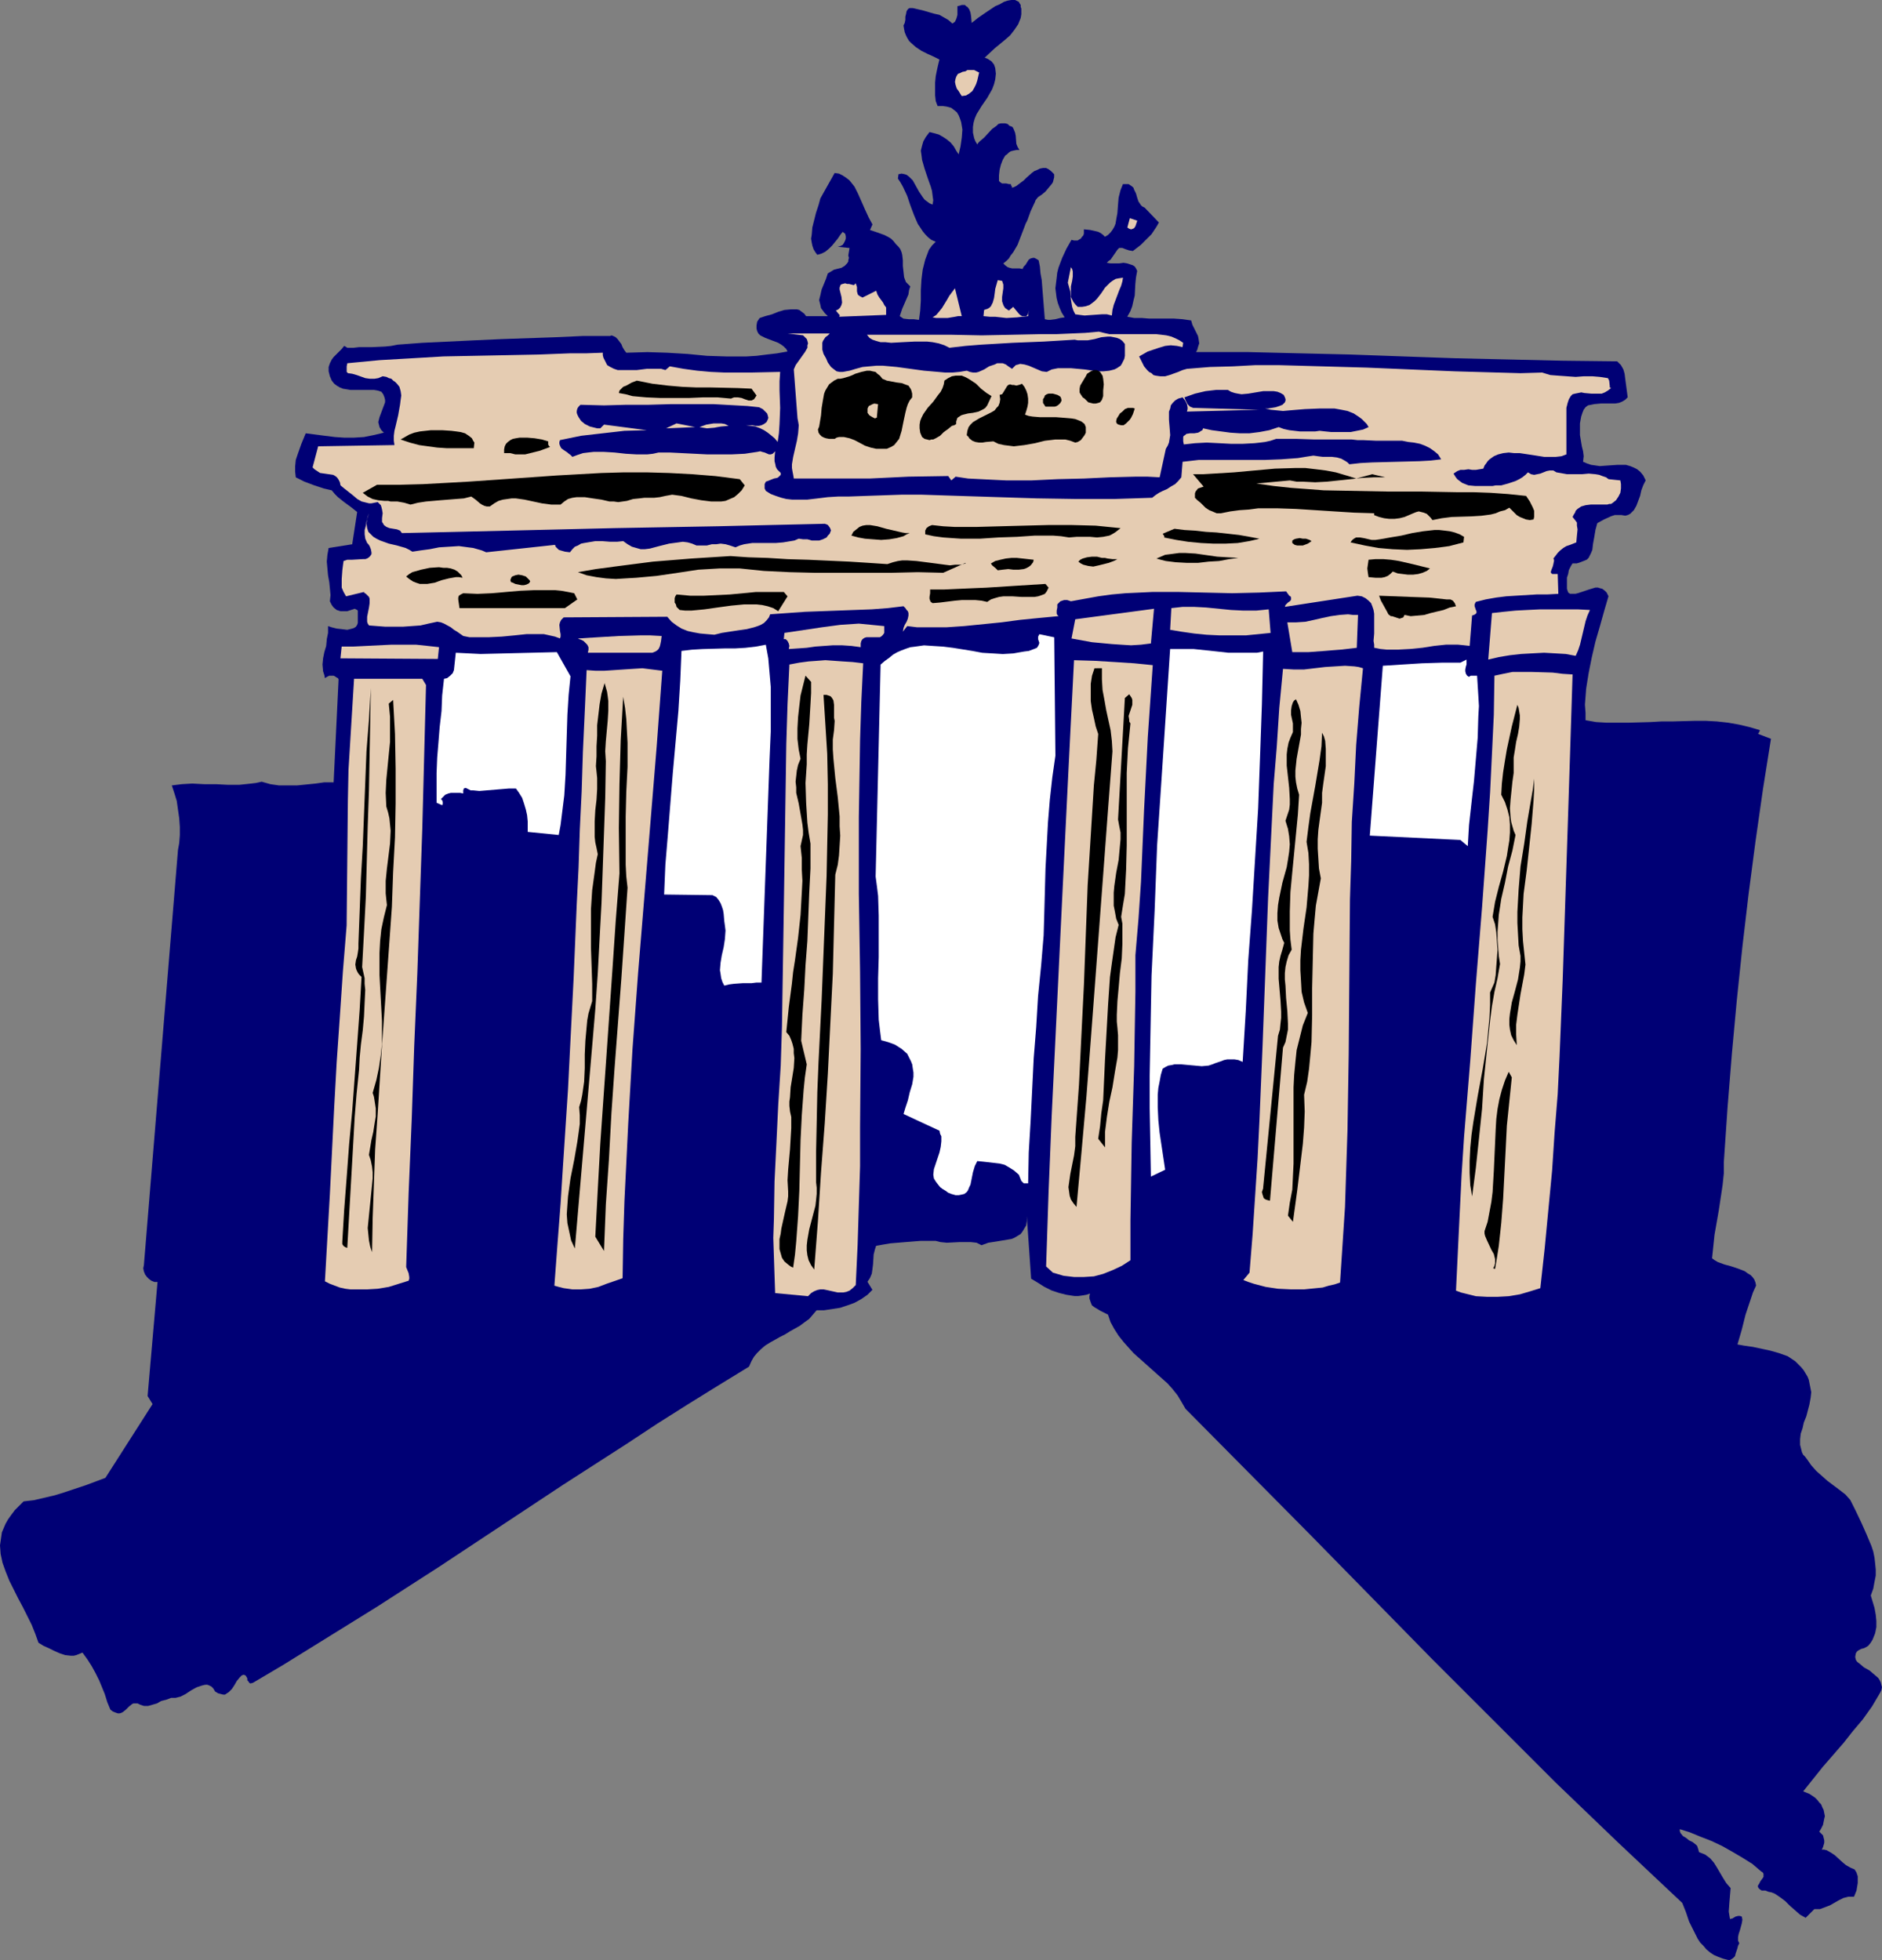 <?xml version="1.0" encoding="UTF-8" standalone="no"?>
<svg
   version="1.0"
   width="129.766mm"
   height="135.172mm"
   id="svg69"
   sodipodi:docname="Brandenburg Gate 5.wmf"
   xmlns:inkscape="http://www.inkscape.org/namespaces/inkscape"
   xmlns:sodipodi="http://sodipodi.sourceforge.net/DTD/sodipodi-0.dtd"
   xmlns="http://www.w3.org/2000/svg"
   xmlns:svg="http://www.w3.org/2000/svg">
  <rect width="100%" height="100%" fill="#808080" stroke="none"/>
  <sodipodi:namedview
     id="namedview69"
     pagecolor="#ffffff"
     bordercolor="#000000"
     borderopacity="0.25"
     inkscape:showpageshadow="2"
     inkscape:pageopacity="0.0"
     inkscape:pagecheckerboard="0"
     inkscape:deskcolor="#d1d1d1"
     inkscape:document-units="mm" />
  <defs
     id="defs1">
    <pattern
       id="WMFhbasepattern"
       patternUnits="userSpaceOnUse"
       width="6"
       height="6"
       x="0"
       y="0" />
  </defs>
  <path
     style="fill:#000075;fill-opacity:1;fill-rule:evenodd;stroke:none"
     d="m 265.993,4.686 -0.646,1.616 -0.97,1.454 -1.131,1.454 -1.293,1.131 -2.747,2.262 -2.586,2.424 0.808,0.323 0.97,0.646 0.646,0.808 0.162,0.485 0.162,0.485 0.162,1.454 -0.162,1.454 -0.323,1.293 -0.485,1.293 -0.646,1.131 -0.646,1.131 -1.454,2.1 -1.293,2.1 -0.485,1.131 -0.323,1.131 -0.162,1.131 v 1.454 l 0.323,1.454 0.323,0.808 0.485,0.808 0.323,-0.485 0.323,-0.323 1.131,-0.969 2.101,-2.262 1.131,-0.808 0.485,-0.485 0.646,-0.162 h 0.646 0.485 l 0.646,0.162 0.485,0.485 0.485,0.162 0.323,0.162 0.323,0.646 0.323,0.808 0.162,0.808 0.162,2.1 0.323,0.808 0.485,0.808 h -0.808 l -0.808,0.162 -0.646,0.162 -0.485,0.323 -0.485,0.485 -0.485,0.323 -0.646,1.131 -0.485,1.293 -0.323,1.293 -0.162,1.454 v 1.454 l 0.323,0.323 0.485,0.323 h 1.131 l 0.646,0.162 h 0.485 l 0.162,0.485 0.162,0.162 v 0.323 l 0.485,-0.162 0.646,-0.323 0.646,-0.485 1.293,-0.969 0.646,-0.646 1.454,-1.293 0.646,-0.485 0.808,-0.323 0.646,-0.323 0.808,-0.162 h 0.808 l 0.646,0.323 0.646,0.485 0.808,0.808 v 0.808 l -0.162,0.646 -0.162,0.646 -0.323,0.485 -0.808,0.969 -0.808,0.969 -0.97,0.808 -0.97,0.646 -0.646,0.808 -0.162,0.485 -0.162,0.323 -0.97,2.1 -0.808,2.262 -0.485,0.969 -0.485,1.293 -0.808,2.1 -0.808,2.1 -1.131,1.939 -0.646,0.808 -0.485,0.808 -0.646,0.646 -0.808,0.646 0.485,0.485 0.646,0.485 0.485,0.162 0.646,0.162 h 1.939 l 0.808,0.162 0.323,-0.646 0.485,-0.485 0.808,-1.293 0.485,-0.323 0.646,-0.162 h 0.323 l 0.323,0.162 0.323,0.162 0.485,0.323 0.323,1.616 0.162,1.777 0.323,1.777 0.162,2.1 0.323,4.039 0.323,4.039 0.808,0.162 h 0.646 l 1.293,-0.162 1.293,-0.323 1.131,-0.162 -0.808,-1.293 -0.485,-1.131 -0.485,-1.293 -0.323,-1.293 -0.162,-1.293 -0.162,-1.293 0.162,-1.293 0.162,-1.293 0.162,-1.454 0.323,-1.293 0.97,-2.585 1.131,-2.424 1.293,-2.262 0.646,0.162 h 0.485 0.485 l 0.485,-0.323 0.323,-0.162 0.323,-0.485 0.323,-0.323 0.162,-0.485 v -0.162 -0.969 l 1.616,0.162 1.454,0.323 0.646,0.162 0.646,0.323 0.646,0.485 0.485,0.485 0.808,-0.485 0.646,-0.646 0.485,-0.646 0.485,-0.808 0.323,-0.808 0.162,-0.969 0.323,-1.777 0.162,-2.1 0.162,-1.939 0.485,-1.939 0.323,-0.808 0.323,-0.808 h 0.808 0.646 l 0.485,0.323 0.485,0.323 0.323,0.323 0.162,0.485 0.485,0.969 0.323,1.131 0.323,0.969 0.646,0.969 0.323,0.323 0.646,0.323 3.717,3.878 -0.646,1.131 -0.646,0.969 -0.646,0.969 -0.97,0.969 -1.778,1.777 -2.101,1.616 -0.97,-0.162 -0.97,-0.323 -0.808,-0.323 h -0.808 l -0.485,0.485 -0.323,0.485 -1.454,2.1 -0.485,0.323 -0.485,0.485 0.97,0.162 h 1.131 1.131 l 1.131,-0.162 0.97,0.162 0.97,0.323 0.485,0.162 0.485,0.323 0.323,0.485 0.323,0.646 -0.323,1.777 -0.162,1.616 -0.162,3.07 -0.323,1.293 -0.323,1.454 -0.485,1.293 -0.808,1.454 1.778,0.323 h 1.939 l 1.939,0.162 h 2.101 4.363 l 2.262,0.162 2.262,0.323 0.323,1.131 0.485,0.969 0.485,0.969 0.485,0.969 0.162,0.808 0.162,1.131 -0.323,0.969 -0.162,0.646 -0.323,0.646 h 13.251 l 13.251,0.323 13.574,0.323 13.574,0.485 13.736,0.485 14.059,0.323 14.059,0.323 14.221,0.162 0.97,0.969 0.646,1.131 0.323,1.131 0.162,1.293 0.323,2.424 0.323,2.424 -0.646,0.646 -0.808,0.485 -0.808,0.323 -0.97,0.162 h -1.778 -1.939 l -1.778,0.162 -0.808,0.162 -0.808,0.162 -0.646,0.485 -0.485,0.646 -0.323,0.808 -0.323,0.969 -0.323,1.777 v 1.454 1.616 l 0.485,2.908 0.162,0.646 0.162,0.646 0.162,1.293 -0.162,1.454 1.131,0.485 0.97,0.323 1.131,0.162 1.131,0.162 2.262,-0.162 2.424,-0.162 h 0.97 1.131 l 1.131,0.323 0.808,0.323 0.97,0.485 0.808,0.646 0.808,0.969 0.646,1.293 -0.646,1.293 -0.485,1.293 -0.323,1.454 -0.485,1.293 -0.485,1.293 -0.646,1.131 -0.485,0.485 -0.485,0.485 -0.646,0.323 -0.646,0.162 -0.97,-0.162 h -0.808 -0.97 l -0.97,0.323 -1.778,0.808 -1.778,0.969 -0.485,1.777 -0.323,1.939 -0.323,1.777 -0.162,1.454 -0.323,0.808 -0.323,0.646 -0.323,0.646 -0.485,0.485 -0.808,0.323 -0.808,0.323 -0.97,0.323 h -1.131 l -0.485,0.808 -0.485,0.969 -0.162,0.969 -0.323,0.969 v 0.969 0.969 0.969 l 0.323,0.969 0.485,0.323 h 0.808 0.646 l 0.646,-0.162 2.909,-0.969 1.616,-0.485 h 0.646 l 0.485,0.162 0.646,0.162 0.646,0.485 0.485,0.485 0.485,0.969 -1.131,3.878 -1.131,4.039 -1.131,3.878 -0.97,4.201 -0.808,4.039 -0.646,4.039 -0.162,2.1 -0.162,2.1 0.162,2.1 v 1.939 l 2.747,0.485 2.747,0.162 h 2.909 2.747 l 5.818,-0.162 2.747,-0.162 h 2.909 l 5.818,-0.162 h 2.909 l 2.909,0.162 2.909,0.323 2.747,0.485 2.747,0.646 2.747,0.808 v 0.162 l -0.162,0.323 -0.162,0.323 -0.162,0.162 3.394,1.293 -2.101,13.249 -1.939,13.572 -1.778,13.572 -1.616,13.734 -1.454,13.895 -1.293,14.057 -1.131,14.057 -0.97,14.218 v 2.908 l -0.323,3.07 -0.485,3.231 -0.485,3.231 -1.131,6.463 -0.323,3.07 -0.323,3.07 0.646,0.485 0.808,0.485 1.778,0.646 1.778,0.485 1.939,0.646 1.616,0.646 0.646,0.485 0.808,0.485 0.485,0.485 0.485,0.646 0.323,0.808 0.162,0.808 -0.808,1.777 -0.646,1.939 -1.293,3.878 -0.97,3.878 -1.131,3.878 1.778,0.323 2.262,0.323 2.262,0.485 2.262,0.485 2.262,0.646 2.262,0.808 0.97,0.646 0.97,0.646 0.808,0.808 0.808,0.808 0.646,0.808 0.485,0.808 0.485,0.808 0.323,0.808 0.323,1.616 0.323,1.616 -0.162,1.454 -0.323,1.777 -0.808,3.07 -0.646,1.616 -0.323,1.454 -0.485,1.454 -0.162,1.454 v 1.454 l 0.323,1.293 0.162,0.646 0.323,0.646 0.485,0.485 0.485,0.646 1.131,1.616 1.293,1.454 1.454,1.293 1.454,1.293 3.232,2.424 1.454,1.131 1.293,1.454 1.454,2.908 1.454,3.07 1.293,2.908 1.293,3.07 0.485,1.454 0.323,1.616 0.162,1.454 0.162,1.616 v 1.616 l -0.323,1.616 -0.323,1.777 -0.646,1.777 0.97,3.231 0.323,1.777 0.162,1.616 v 1.616 l -0.323,1.616 -0.646,1.616 -0.485,0.808 -0.646,0.808 -0.485,0.323 -0.646,0.323 -0.646,0.162 -0.646,0.323 -0.485,0.323 -0.323,0.485 -0.162,0.808 v 0.323 l 0.162,0.646 0.323,0.485 0.646,0.485 1.131,0.969 1.454,0.808 1.131,0.969 1.131,0.969 0.323,0.485 0.323,0.646 0.162,0.646 0.162,0.646 -0.162,0.808 -0.323,0.646 -2.101,3.555 -2.424,3.393 -2.586,3.07 -2.424,3.07 -5.333,6.14 -2.586,3.231 -2.586,3.231 1.616,0.646 1.454,0.969 0.646,0.646 0.485,0.646 0.485,0.485 0.323,0.808 0.323,0.646 0.162,0.808 0.162,0.808 -0.162,0.646 -0.162,0.808 -0.162,0.808 -0.485,0.969 -0.485,0.808 0.485,0.485 0.485,0.485 0.162,0.646 0.162,0.646 v 0.646 l -0.323,1.131 -0.323,0.646 h 0.646 l 0.646,0.162 1.131,0.646 0.97,0.646 1.939,1.777 0.97,0.808 1.131,0.646 1.131,0.485 0.485,0.808 0.323,0.969 v 0.969 0.808 l -0.162,0.969 -0.162,0.969 -0.323,0.808 -0.323,0.808 h -0.808 -0.646 l -1.293,0.323 -1.293,0.646 -1.131,0.646 -1.131,0.646 -1.293,0.485 -1.293,0.485 h -0.808 -0.646 l -2.262,2.262 -1.454,-0.808 -1.293,-1.131 -1.293,-1.131 -1.293,-1.293 -1.293,-0.969 -1.454,-0.969 -0.808,-0.323 -0.808,-0.162 -0.808,-0.323 h -0.97 l -0.485,-0.323 -0.323,-0.323 -0.162,-0.323 v -0.323 l 0.323,-0.485 0.323,-0.646 0.485,-0.646 0.323,-0.485 v -0.323 -0.485 l -0.162,-0.323 -0.485,-0.323 -2.262,-1.939 -2.586,-1.616 -2.747,-1.616 -2.586,-1.454 -2.747,-1.293 -2.909,-1.131 -2.747,-1.131 -2.586,-0.808 v 0.485 l 0.162,0.485 0.646,0.808 0.808,0.485 0.808,0.646 0.97,0.485 0.808,0.646 0.323,0.323 0.162,0.485 0.162,0.485 0.162,0.646 0.808,0.323 0.808,0.323 0.646,0.485 0.646,0.485 0.97,1.131 0.808,1.293 1.616,2.747 0.808,1.293 1.131,1.293 -0.162,1.939 -0.162,1.939 -0.162,2.262 0.162,0.969 0.162,0.969 0.646,-0.162 0.808,-0.485 0.646,-0.162 h 0.485 l 0.485,0.162 0.162,0.808 -0.162,0.969 -0.485,1.777 -0.323,0.969 -0.162,0.808 v 0.969 l 0.162,0.323 0.162,0.323 -0.323,0.646 -0.162,0.646 -0.485,1.454 -0.162,0.646 -0.485,0.485 -0.485,0.323 -0.323,0.162 h -0.485 l -1.293,-0.323 -1.293,-0.485 -1.131,-0.485 -0.97,-0.646 -0.97,-0.808 -0.808,-0.969 -0.808,-0.808 -0.646,-0.969 -1.131,-2.262 -1.131,-2.262 -0.808,-2.424 -0.97,-2.424 -8.242,-7.755 -8.403,-7.917 -16.322,-15.672 -15.998,-15.996 -16.16,-16.157 -15.837,-16.157 -15.998,-16.319 -16.16,-16.319 -16.322,-16.48 -1.131,-1.939 -0.97,-1.616 -1.293,-1.616 -1.293,-1.454 -2.909,-2.585 -3.07,-2.747 -2.909,-2.585 -1.293,-1.454 -1.293,-1.454 -1.293,-1.616 -1.131,-1.777 -0.97,-1.777 -0.646,-1.939 -1.939,-0.969 -0.808,-0.485 -0.808,-0.485 -0.646,-0.485 -0.323,-0.808 -0.162,-0.485 -0.162,-0.485 v -0.646 l 0.162,-0.646 -0.97,0.323 -0.97,0.162 -1.131,0.162 h -0.97 l -2.101,-0.323 -1.939,-0.485 -1.939,-0.646 -1.939,-0.969 -1.778,-1.131 -1.616,-0.969 -1.131,-16.319 v 1.293 l -0.162,1.131 -0.485,0.808 -0.485,0.808 -0.485,0.646 -0.808,0.485 -0.808,0.485 -0.808,0.323 -1.939,0.323 -1.939,0.323 -2.101,0.323 -1.778,0.646 -1.293,-0.646 -1.454,-0.162 h -1.454 -1.616 l -3.232,0.162 -1.616,-0.162 -1.293,-0.323 h -1.939 -1.939 l -4.04,0.323 -3.878,0.323 -1.939,0.323 -1.778,0.323 -0.323,0.969 -0.323,1.293 -0.162,2.585 -0.162,1.293 -0.162,1.131 -0.485,1.131 -0.323,0.485 -0.323,0.485 1.293,2.1 -1.293,1.293 -1.616,1.131 -1.778,0.969 -1.778,0.646 -1.939,0.646 -2.101,0.323 -2.101,0.323 h -1.939 l -0.97,1.131 -0.97,1.131 -1.131,0.808 -1.293,0.969 -2.586,1.454 -1.293,0.808 -1.293,0.646 -2.586,1.454 -1.293,0.808 -1.131,0.969 -0.97,0.969 -0.808,0.969 -0.646,1.131 -0.646,1.454 -7.918,4.847 -8.08,5.009 -7.918,5.009 -8.08,5.332 -16.322,10.502 -32.482,21.489 -16.322,10.502 -8.08,5.009 -8.08,5.009 -8.08,5.009 -7.918,4.686 -0.646,0.162 -0.323,-0.162 -0.162,-0.323 -0.323,-0.323 v -0.485 l -0.162,-0.323 -0.323,-0.485 -0.485,-0.162 -0.485,0.162 -0.485,0.485 -0.808,0.969 -0.646,1.131 -0.646,0.969 -0.808,0.808 -0.485,0.323 -0.485,0.323 h -0.485 l -0.646,-0.162 -0.646,-0.162 -0.808,-0.485 -0.485,-0.808 -0.485,-0.485 -0.646,-0.323 -0.485,-0.162 H 53.328 l -0.646,0.162 -1.454,0.485 -1.454,0.808 -1.454,0.969 -1.293,0.646 -0.646,0.162 -0.646,0.162 H 44.602 l -1.293,0.485 -1.293,0.323 -1.131,0.646 -1.131,0.323 -1.131,0.323 h -1.131 l -0.485,-0.162 -0.485,-0.162 -0.646,-0.323 h -0.485 -0.646 l -0.323,0.162 -0.808,0.646 -0.808,0.808 -0.808,0.646 -0.323,0.162 -0.485,0.162 h -0.485 l -0.485,-0.162 -0.808,-0.323 -0.646,-0.485 -0.808,-1.939 -0.646,-2.1 -1.454,-3.555 -0.97,-1.939 -0.97,-1.777 -1.131,-1.777 -1.293,-1.777 -0.808,0.323 -0.808,0.323 -0.646,0.162 h -0.808 l -1.454,-0.162 -1.454,-0.485 -1.454,-0.646 -1.293,-0.646 -1.454,-0.646 -1.293,-0.808 -0.808,-2.262 -0.97,-2.424 -2.262,-4.524 -1.293,-2.424 -1.131,-2.262 -1.131,-2.262 -0.97,-2.424 -0.808,-2.262 -0.485,-2.262 L 0,402.797 l 0.162,-1.131 0.162,-1.131 0.162,-1.131 0.485,-1.131 0.485,-1.131 0.646,-1.131 0.808,-1.131 0.97,-1.293 0.97,-0.969 1.293,-1.293 2.747,-0.323 2.747,-0.646 2.747,-0.646 2.586,-0.808 5.333,-1.777 5.171,-1.939 12.282,-19.227 -1.293,-2.1 2.586,-29.729 h -0.808 l -0.808,-0.323 -0.646,-0.485 -0.485,-0.485 -0.485,-0.646 -0.323,-0.808 -0.162,-0.808 0.162,-0.808 8.888,-108.253 0.323,-1.777 0.162,-2.1 v -2.1 l -0.162,-2.262 -0.323,-2.262 -0.323,-2.262 -0.646,-2.1 -0.646,-1.939 1.293,-0.162 1.293,-0.162 2.747,-0.162 3.07,0.162 h 3.07 l 3.07,0.162 h 3.07 l 3.07,-0.323 1.293,-0.162 1.454,-0.323 1.131,0.323 1.131,0.323 2.262,0.323 h 2.262 2.424 l 4.848,-0.485 2.262,-0.323 h 2.424 l 1.293,-26.821 -0.162,-0.323 -0.323,-0.162 -0.485,-0.323 -0.323,-0.162 h -0.646 -0.485 l -0.646,0.323 -0.485,0.323 -0.162,-0.808 -0.323,-0.969 -0.162,-1.777 0.162,-1.616 0.323,-1.616 0.485,-1.616 0.162,-1.777 0.323,-1.616 v -1.777 l 0.97,0.323 1.293,0.323 1.454,0.162 1.293,0.162 0.646,-0.162 0.646,-0.162 0.485,-0.162 0.485,-0.323 0.323,-0.485 0.162,-0.485 v -0.646 -0.969 -0.646 -0.646 -0.323 l -0.162,-0.162 -0.323,-0.162 -0.323,-0.162 -0.97,0.323 -0.97,0.323 H 89.526 88.718 l -0.97,-0.323 -0.808,-0.646 -0.485,-0.646 -0.485,-0.969 0.162,-1.616 -0.162,-1.777 -0.162,-1.616 -0.323,-1.777 -0.162,-1.777 -0.162,-1.777 0.162,-1.777 0.323,-1.777 6.141,-0.969 1.293,-8.402 -1.616,-1.293 -1.778,-1.293 -1.616,-1.293 -0.808,-0.808 -0.808,-0.969 -2.101,-0.485 -2.424,-0.808 -2.586,-0.969 -2.262,-1.131 -0.162,-1.454 v -1.454 l 0.162,-1.616 0.485,-1.454 0.97,-2.747 1.131,-2.747 5.01,0.646 2.586,0.323 2.424,0.162 h 2.586 l 2.586,-0.162 2.424,-0.485 2.747,-0.646 -0.646,-0.646 -0.485,-0.808 -0.162,-0.646 -0.162,-0.646 0.323,-1.293 0.485,-1.293 0.485,-1.293 0.485,-1.293 v -0.646 l -0.162,-0.646 -0.323,-0.808 -0.485,-0.646 -0.97,-0.323 -0.97,-0.162 h -1.939 -2.101 -2.101 l -0.97,-0.162 -0.97,-0.162 -0.808,-0.323 -0.808,-0.485 -0.646,-0.485 -0.646,-0.808 -0.485,-1.131 -0.323,-1.293 v -1.131 l 0.323,-0.969 0.485,-0.969 0.485,-0.646 0.646,-0.646 0.808,-0.808 0.646,-0.646 0.646,-0.808 0.323,0.162 0.485,0.323 h 0.323 1.293 l 1.454,-0.162 h 3.232 l 3.555,-0.162 1.616,-0.162 1.616,-0.323 6.464,-0.485 6.787,-0.323 6.787,-0.323 7.11,-0.323 14.059,-0.485 7.11,-0.323 h 7.11 l 0.323,-0.162 0.485,0.162 0.646,0.323 0.485,0.485 0.485,0.646 0.485,0.646 0.323,0.808 0.485,0.808 0.485,0.646 5.494,-0.162 5.171,0.162 5.333,0.323 5.01,0.485 5.01,0.162 h 5.333 l 2.586,-0.162 2.586,-0.323 2.747,-0.323 2.747,-0.485 -0.323,-0.646 -0.646,-0.646 -0.646,-0.485 -0.808,-0.485 -3.394,-1.293 -0.646,-0.323 -0.646,-0.323 -0.485,-0.485 -0.323,-0.646 -0.162,-0.646 v -0.808 l 0.162,-0.969 0.646,-0.969 1.454,-0.485 1.778,-0.485 1.616,-0.646 1.616,-0.485 1.778,-0.162 h 0.646 0.808 l 0.646,0.162 0.646,0.485 0.646,0.485 0.485,0.646 h 5.656 l -0.808,-0.808 -0.485,-0.646 -0.485,-0.646 -0.162,-0.808 -0.162,-0.646 -0.162,-0.646 0.323,-1.293 0.323,-1.454 1.131,-2.747 0.485,-1.454 0.808,-0.485 0.808,-0.485 1.939,-0.485 0.808,-0.485 0.646,-0.646 0.323,-0.485 v -0.323 l 0.162,-0.646 -0.162,-0.646 0.323,-1.939 -3.07,-0.323 0.646,-0.162 0.646,-0.323 0.323,-0.485 0.323,-0.646 0.162,-0.485 v -0.646 l -0.162,-0.646 -0.646,-0.485 -0.646,0.808 -0.646,0.969 -1.454,1.777 -0.808,0.808 -0.97,0.808 -0.97,0.485 -1.131,0.323 -0.485,-0.646 -0.485,-0.808 -0.323,-0.969 -0.162,-0.808 -0.162,-0.969 0.162,-0.969 0.162,-1.939 0.485,-1.939 0.485,-1.939 0.646,-1.939 0.485,-1.777 3.717,-6.624 1.131,0.162 0.97,0.485 0.97,0.646 0.808,0.646 0.646,0.808 0.646,0.808 0.97,1.939 1.778,4.039 0.97,2.1 0.97,1.777 -0.646,1.454 1.939,0.646 1.778,0.646 0.97,0.485 0.808,0.485 0.646,0.646 0.646,0.808 0.646,0.646 0.485,0.646 0.323,0.808 0.162,0.646 0.162,1.454 v 1.454 l 0.162,1.454 0.162,1.454 0.162,0.485 0.323,0.808 0.485,0.485 0.646,0.646 -0.323,0.969 -0.162,1.131 -1.616,3.716 -0.646,1.939 0.485,0.323 0.485,0.323 1.454,0.162 h 1.293 l 1.293,0.162 0.162,-1.131 0.162,-1.293 0.162,-2.585 v -2.747 l 0.162,-2.747 0.323,-2.585 0.646,-2.585 0.485,-1.293 0.485,-1.293 0.808,-1.131 0.97,-0.969 -1.131,-0.485 -0.808,-0.646 -0.808,-0.808 -0.646,-0.808 -0.646,-0.969 -0.646,-0.969 -0.97,-2.262 -0.97,-2.585 -0.808,-2.424 -1.131,-2.424 -0.646,-1.131 -0.646,-0.969 0.162,-1.131 0.808,-0.162 0.808,0.162 0.485,0.162 0.646,0.485 0.485,0.485 0.485,0.485 0.808,1.454 0.808,1.454 0.97,1.454 0.485,0.646 0.646,0.485 0.646,0.485 0.808,0.323 0.162,-1.131 -0.162,-1.131 -0.162,-1.293 -0.323,-1.131 -0.808,-2.262 -0.808,-2.424 -0.646,-2.262 -0.162,-1.293 -0.162,-1.131 0.323,-1.293 0.323,-1.131 0.646,-1.131 0.97,-1.293 1.293,0.323 1.131,0.323 1.131,0.646 0.97,0.646 0.97,0.808 0.808,0.969 0.646,1.131 0.646,0.969 0.485,-2.1 0.323,-2.262 0.162,-2.1 -0.162,-0.969 -0.162,-0.969 -0.323,-0.969 -0.323,-0.808 -0.485,-0.808 -0.808,-0.646 -0.646,-0.485 -1.131,-0.323 -1.131,-0.162 h -1.293 l -0.485,-1.293 -0.162,-1.454 v -1.616 -1.777 l 0.162,-1.616 0.323,-1.616 0.323,-1.454 0.323,-1.293 -1.616,-0.808 -1.454,-0.646 -1.616,-0.808 -1.454,-0.969 -1.293,-1.131 -0.485,-0.485 -0.485,-0.808 -0.323,-0.646 -0.323,-0.808 -0.162,-0.808 -0.162,-0.969 0.323,-0.646 0.162,-0.808 V 4.362 l 0.162,-0.646 0.162,-0.808 0.323,-0.485 0.162,-0.162 0.323,-0.162 h 0.323 0.485 l 2.747,0.646 2.747,0.808 1.454,0.323 1.131,0.646 1.131,0.646 1.131,0.969 0.646,-0.485 0.323,-0.646 0.162,-0.485 0.162,-0.646 V 2.262 1.616 l 0.646,-0.162 0.485,-0.162 h 0.485 0.323 l 0.323,0.323 0.323,0.162 0.485,0.646 0.323,0.808 0.162,0.969 0.162,1.777 0.808,-0.646 0.808,-0.646 2.101,-1.454 2.424,-1.616 1.131,-0.485 1.131,-0.646 0.97,-0.323 L 263.569,0 h 0.97 l 0.646,0.323 0.323,0.162 0.162,0.323 0.323,0.485 v 0.485 l 0.162,0.485 v 1.454 z"
     id="path1" />
  <path
     style="fill:#e5ccb2;fill-opacity:1;fill-rule:evenodd;stroke:none"
     d="m 255.166,18.904 -0.485,2.1 -0.323,0.969 -0.485,0.969 -0.485,0.808 -0.808,0.646 -0.808,0.485 -1.131,0.162 -0.323,-0.485 -0.485,-0.808 -0.485,-0.646 -0.323,-0.969 -0.162,-0.808 0.162,-0.808 0.162,-0.485 0.162,-0.323 0.323,-0.485 0.485,-0.162 0.646,-0.323 0.808,-0.162 0.485,-0.323 h 0.646 0.485 0.646 l 0.646,0.323 z"
     id="path2" />
  <path
     style="fill:#e5ccb2;fill-opacity:1;fill-rule:evenodd;stroke:none"
     d="m 296.374,57.519 -0.323,0.969 -0.162,0.485 -0.323,0.485 -0.323,0.162 -0.485,0.162 -0.485,-0.162 -0.485,-0.323 0.646,-2.424 z"
     id="path3" />
  <path
     style="fill:#e5ccb2;fill-opacity:1;fill-rule:evenodd;stroke:none"
     d="m 280.86,79.978 h 1.131 l 0.97,-0.162 0.97,-0.323 0.646,-0.485 0.646,-0.485 0.646,-0.646 1.131,-1.454 0.97,-1.454 1.293,-1.293 0.646,-0.485 0.808,-0.485 0.808,-0.162 1.131,-0.162 -0.162,0.969 -0.323,1.131 -0.485,1.131 -0.485,1.293 -0.97,2.585 -0.323,1.293 -0.162,1.454 -1.293,-0.323 h -1.293 l -2.262,0.162 -2.262,0.162 -1.293,-0.162 -1.131,-0.162 -0.485,-0.969 -0.323,-0.969 -0.323,-1.939 -0.162,-2.1 -0.323,-1.131 -0.323,-1.131 0.808,-4.039 0.323,0.485 0.162,0.646 v 1.293 l -0.162,1.131 -0.323,1.454 v 1.454 1.293 l 0.323,0.646 0.323,0.646 0.485,0.646 z"
     id="path4" />
  <path
     style="fill:#e5ccb2;fill-opacity:1;fill-rule:evenodd;stroke:none"
     d="m 261.145,73.192 0.162,0.485 0.162,0.485 v 0.969 l -0.162,1.131 -0.162,1.131 v 1.131 l 0.323,0.969 0.162,0.323 0.323,0.485 0.485,0.323 0.485,0.323 1.131,-0.969 0.646,0.808 0.808,0.969 0.323,0.323 0.485,0.323 h 0.485 0.646 l 0.323,-0.323 0.162,-0.323 0.162,-0.969 -0.162,1.616 -1.616,0.162 -1.293,0.162 -2.747,0.162 -1.454,-0.162 -1.454,-0.162 h -1.454 l -1.616,-0.162 0.162,-1.616 0.485,-0.162 0.485,-0.162 0.485,-0.323 0.323,-0.323 0.485,-0.969 0.323,-1.131 0.162,-1.131 0.162,-1.293 0.323,-1.131 0.323,-1.131 z"
     id="path5" />
  <path
     style="fill:#e5ccb2;fill-opacity:1;fill-rule:evenodd;stroke:none"
     d="m 250.641,82.401 h -0.97 l -0.808,0.162 -1.939,0.323 h -1.939 -0.97 l -0.97,-0.162 0.97,-0.646 0.808,-0.969 0.646,-0.808 1.293,-2.1 0.646,-1.131 1.454,-1.939 z"
     id="path6" />
  <path
     style="fill:#e5ccb2;fill-opacity:1;fill-rule:evenodd;stroke:none"
     d="m 224.785,77.554 3.555,-1.777 0.323,0.969 0.485,0.808 0.485,0.646 0.485,0.646 0.323,0.646 0.485,0.646 v 0.969 0.969 l -12.282,0.485 0.162,-0.162 v -0.323 l -0.323,-0.323 -0.646,-0.808 0.646,-0.323 0.485,-0.485 0.323,-0.646 0.162,-0.646 -0.162,-1.454 -0.162,-0.646 -0.162,-0.646 -0.162,-0.646 v -0.485 l 0.162,-0.485 0.162,-0.323 0.485,-0.162 0.646,-0.162 0.485,0.162 h 0.485 l 0.646,0.162 0.646,0.162 0.485,-0.485 0.162,0.485 0.162,0.485 v 1.131 l 0.162,0.646 0.162,0.323 0.485,0.323 z"
     id="path7" />
  <path
     style="fill:#e5ccb2;fill-opacity:1;fill-rule:evenodd;stroke:none"
     d="m 308.171,90.48 -1.454,-0.323 -1.616,-0.162 -1.454,0.162 -1.616,0.485 -1.454,0.485 -1.454,0.485 -1.131,0.646 -1.131,0.646 0.646,1.293 0.646,1.293 0.808,0.969 0.485,0.485 0.646,0.323 0.485,0.485 0.646,0.162 1.131,0.162 h 1.293 l 1.131,-0.323 2.262,-0.808 1.131,-0.485 1.131,-0.323 5.979,-0.485 5.979,-0.162 5.979,-0.323 h 5.818 l 11.635,0.323 11.474,0.323 11.474,0.485 11.474,0.485 11.312,0.323 5.818,0.162 5.656,-0.162 2.101,0.646 2.101,0.162 2.262,0.162 2.262,0.162 2.101,-0.162 h 2.262 l 1.939,0.162 2.101,0.323 0.323,0.646 0.162,1.454 v 0.323 l 0.323,0.162 -0.808,0.646 -0.808,0.485 -0.808,0.323 h -0.808 -1.939 l -1.778,-0.162 -0.808,-0.162 -0.808,0.162 -0.808,0.162 -0.646,0.162 -0.485,0.485 -0.485,0.808 -0.323,0.969 -0.162,0.646 -0.162,0.646 v 12.118 l -1.293,0.485 -1.454,0.162 h -1.454 -1.616 l -3.07,-0.485 -3.232,-0.485 h -1.454 l -1.454,-0.162 -1.454,0.162 -1.293,0.323 -1.131,0.485 -1.131,0.808 -0.485,0.485 -0.323,0.485 -0.485,0.646 -0.323,0.808 -0.97,0.162 -0.97,0.162 h -0.97 l -0.97,-0.162 -1.131,0.162 h -0.97 l -0.808,0.323 -0.97,0.646 0.485,0.808 0.485,0.646 0.646,0.485 0.646,0.485 0.808,0.323 0.808,0.323 1.778,0.162 h 1.939 1.778 0.808 l 0.808,-0.162 h 1.454 l 1.778,-0.485 1.939,-0.646 0.97,-0.485 0.808,-0.485 0.808,-0.646 0.646,-0.646 0.808,0.485 0.808,0.162 0.808,-0.162 0.808,-0.162 1.616,-0.646 0.808,-0.162 h 0.97 l 0.808,0.485 0.97,0.162 1.778,0.323 h 1.939 1.939 l 1.778,-0.162 1.778,0.162 0.97,0.162 0.808,0.323 0.97,0.323 0.646,0.485 3.07,0.323 0.162,0.969 v 1.131 l -0.162,1.131 -0.485,0.969 -0.646,0.969 -0.808,0.646 -0.485,0.323 h -0.485 l -0.485,0.162 h -0.646 -2.424 -1.293 l -1.293,0.162 -1.131,0.323 -0.97,0.646 -0.485,0.485 -0.162,0.485 -0.323,0.485 -0.323,0.646 0.646,0.808 0.485,0.646 v 0.808 l 0.162,0.969 -0.162,1.616 -0.162,1.777 -0.808,0.323 -0.808,0.323 -0.97,0.323 -0.808,0.485 -0.808,0.646 -0.646,0.646 -0.485,0.646 -0.646,0.808 0.162,0.323 v 0.323 l -0.162,0.808 -0.162,0.646 -0.323,0.808 -0.162,0.485 v 0.323 l 0.162,0.162 0.162,0.162 h 0.323 0.646 0.485 l 0.162,5.17 -2.909,0.162 h -2.747 l -5.333,0.323 -2.586,0.162 -2.586,0.323 -2.747,0.485 -2.586,0.646 -0.323,0.646 v 0.485 l 0.323,0.969 0.162,0.323 v 0.485 l -0.323,0.323 -0.323,0.162 -0.485,0.162 v -0.162 l -0.646,8.079 -1.454,-0.162 -1.616,-0.162 h -3.07 l -3.07,0.323 -3.07,0.485 -3.232,0.323 -3.07,0.162 h -1.454 -1.616 l -1.616,-0.162 -1.616,-0.323 v -0.808 l -0.162,-0.969 0.162,-1.939 v -2.1 -2.1 -0.969 l -0.162,-0.969 -0.323,-0.969 -0.323,-0.808 -0.646,-0.646 -0.808,-0.646 -0.97,-0.485 -1.131,-0.162 -18.907,2.908 0.162,-0.485 0.323,-0.323 0.323,-0.323 0.485,-0.323 0.162,-0.162 0.162,-0.323 v -0.485 l -0.162,-0.323 -0.323,-0.162 -0.808,-1.131 -3.555,0.162 -3.555,0.162 -6.949,0.162 -13.898,-0.323 h -6.949 l -3.394,0.162 -3.555,0.162 -3.555,0.323 -3.555,0.485 -3.555,0.646 -3.555,0.646 -0.485,-0.162 -0.485,-0.162 h -0.485 -0.323 l -0.485,0.162 -0.485,0.162 -0.323,0.323 -0.485,0.485 v 0.808 l -0.162,0.808 v 0.808 l 0.162,0.323 0.323,0.323 -5.171,0.485 -4.848,0.485 -4.848,0.646 -4.848,0.485 -4.848,0.485 -4.686,0.323 h -2.586 -2.424 -2.586 l -2.586,-0.323 -1.131,1.454 0.162,-0.969 0.323,-0.808 0.485,-0.808 0.323,-0.808 0.162,-0.808 v -0.646 l -0.162,-0.485 -0.323,-0.323 -0.323,-0.485 -0.485,-0.485 -4.04,0.485 -4.202,0.323 -4.363,0.162 -4.363,0.162 -8.726,0.323 -4.525,0.323 -4.525,0.323 -0.323,0.808 -0.646,0.808 -0.646,0.646 -0.808,0.485 -0.808,0.323 -0.97,0.323 -1.939,0.485 -2.262,0.323 -2.101,0.323 -2.101,0.323 -1.939,0.485 -1.939,-0.162 -1.778,-0.162 -1.778,-0.323 -1.454,-0.323 -1.616,-0.646 -1.293,-0.808 -1.293,-0.969 -1.131,-1.293 -26.987,0.162 -0.323,0.323 -0.323,0.323 -0.323,0.646 -0.162,0.646 0.162,1.616 0.162,0.808 v 0.646 l -0.162,0.485 -1.293,-0.485 -1.454,-0.323 -1.454,-0.323 h -1.454 -3.07 l -3.07,0.323 -3.394,0.323 -3.394,0.162 h -3.232 -1.778 l -1.616,-0.323 -1.616,-1.131 -0.808,-0.485 -0.808,-0.646 -1.778,-0.969 -0.808,-0.323 -0.97,-0.162 -2.262,0.485 -2.101,0.485 -2.262,0.162 -2.262,0.162 h -4.686 l -2.101,-0.162 -2.101,-0.162 -0.323,-0.485 -0.162,-0.485 v -1.293 l 0.485,-2.424 0.162,-1.131 v -1.131 l -0.162,-0.485 -0.323,-0.323 -0.485,-0.485 -0.485,-0.323 v -0.162 l -4.686,1.131 -0.646,-1.131 -0.485,-1.131 v -1.131 -1.131 l 0.162,-2.262 0.162,-1.293 0.162,-1.131 0.485,-0.162 0.485,-0.162 h 1.293 l 2.747,-0.162 h 0.646 l 0.485,-0.162 0.485,-0.323 0.323,-0.323 0.323,-0.485 v -0.485 l -0.162,-0.808 -0.323,-0.808 -0.323,-0.485 -0.323,-0.323 -0.485,-1.131 -0.162,-1.131 v -1.131 l 0.323,-1.131 0.162,-1.131 0.323,-1.131 0.323,-0.969 -0.323,0.808 -0.162,0.646 -0.162,1.293 0.162,1.131 0.323,0.969 0.646,0.646 0.646,0.646 0.808,0.485 0.97,0.485 2.262,0.808 2.101,0.485 2.262,0.646 0.97,0.485 0.808,0.485 2.101,-0.323 2.424,-0.323 2.424,-0.485 2.586,-0.162 2.586,-0.162 2.424,0.323 1.293,0.162 1.131,0.323 1.131,0.323 1.131,0.485 17.938,-1.939 0.162,0.485 0.485,0.485 0.323,0.323 0.485,0.162 1.131,0.323 1.293,0.162 0.646,-0.808 0.646,-0.646 0.808,-0.323 0.808,-0.485 0.808,-0.162 0.97,-0.162 1.939,-0.323 h 1.778 l 2.101,0.162 h 1.778 l 1.616,-0.162 1.131,0.808 1.131,0.646 1.131,0.323 1.131,0.323 h 1.131 l 1.293,-0.162 2.424,-0.646 2.586,-0.646 2.424,-0.323 1.131,-0.162 1.293,0.162 1.131,0.323 1.131,0.485 h 1.454 1.293 l 1.293,-0.323 h 1.131 l 1.131,-0.162 1.293,0.162 1.131,0.323 1.454,0.485 1.131,-0.485 1.131,-0.323 2.101,-0.323 h 2.101 4.04 l 1.939,-0.162 1.939,-0.323 0.97,-0.162 1.131,-0.485 1.131,0.162 h 1.131 l 1.131,0.323 h 0.485 0.485 0.97 l 0.97,-0.323 0.97,-0.485 0.323,-0.485 0.485,-0.485 0.162,-0.485 0.162,-0.323 -0.162,-0.485 -0.162,-0.323 -0.485,-0.646 -0.323,-0.162 -0.485,-0.162 -6.949,0.162 -7.11,0.162 -6.787,0.162 -6.949,0.162 -26.987,0.485 -13.574,0.323 -13.736,0.323 -13.736,0.323 -7.11,0.162 -7.272,0.162 -0.485,-0.646 -0.808,-0.323 -0.97,-0.162 -0.97,-0.162 -0.808,-0.323 -0.646,-0.485 -0.162,-0.323 -0.323,-0.485 v -0.485 -0.485 l 0.162,-1.293 -0.162,-0.969 -0.162,-0.646 -0.162,-0.485 -0.323,-0.323 -0.485,-0.485 -0.808,0.162 -0.808,0.162 h -0.646 l -0.646,-0.162 -1.293,-0.323 -1.131,-0.646 -1.131,-0.969 -2.262,-1.777 -0.97,-0.808 -0.162,-0.808 -0.323,-0.646 -0.323,-0.485 -0.323,-0.323 -0.485,-0.323 -0.323,-0.162 -1.131,-0.162 -1.131,-0.162 -1.131,-0.162 -0.485,-0.323 -0.485,-0.323 -0.485,-0.323 -0.485,-0.485 1.454,-5.493 19.877,-0.323 -0.162,-1.131 v -1.293 l 0.162,-1.293 0.323,-1.293 0.646,-2.747 0.485,-2.747 0.162,-1.293 0.162,-1.131 -0.162,-1.131 -0.323,-1.131 -0.646,-0.808 -0.485,-0.485 -0.485,-0.323 -0.485,-0.485 -0.646,-0.162 -0.646,-0.323 -0.97,-0.162 -1.131,0.485 -0.97,0.162 h -1.293 l -1.131,-0.162 -2.262,-0.808 -1.131,-0.323 -1.131,-0.162 -0.162,-0.162 -0.162,-0.162 v -0.646 -0.808 l 0.162,-0.808 8.403,-0.808 8.403,-0.485 8.242,-0.485 8.242,-0.162 16.483,-0.323 8.242,-0.323 h 4.202 l 4.363,-0.162 v 0.646 l 0.162,0.646 0.485,0.969 0.485,0.969 0.808,0.485 0.97,0.485 0.97,0.323 h 1.131 1.293 2.586 l 1.293,-0.162 1.293,-0.162 h 2.586 1.131 l 1.131,0.323 1.131,-0.969 v 0 l 3.555,0.646 3.555,0.485 3.555,0.323 3.555,0.162 h 3.555 3.555 l 7.434,-0.162 -0.162,2.424 v 2.424 l 0.162,4.524 -0.162,4.201 -0.162,2.424 -0.323,2.262 -0.808,-0.969 -0.97,-0.808 -0.808,-0.646 -0.97,-0.646 -0.97,-0.485 -1.293,-0.485 -1.131,-0.162 -1.293,-0.162 h 1.616 l 0.808,0.162 h 0.97 l 0.646,-0.162 0.646,-0.323 0.646,-0.485 0.323,-0.646 0.162,-0.485 -0.162,-0.646 -0.162,-0.485 -0.323,-0.323 -0.808,-0.808 -0.97,-0.485 -3.07,-0.323 -2.909,-0.162 -5.818,-0.323 h -5.656 -5.656 l -5.656,0.162 h -5.818 l -5.818,0.162 -6.141,-0.162 -0.485,0.485 -0.323,0.485 -0.162,0.646 v 0.485 l 0.162,0.485 0.323,0.646 0.646,0.969 0.97,0.808 1.293,0.646 1.293,0.323 0.646,0.162 h 0.808 l 0.97,-0.969 11.15,1.454 v 0 l -5.818,0.162 -5.656,0.646 -5.656,0.646 -5.494,1.131 -0.162,0.485 v 0.485 l 0.162,0.485 0.323,0.646 0.646,0.485 0.485,0.323 0.485,0.323 0.162,0.162 0.646,0.485 0.485,0.485 1.293,-0.485 1.454,-0.485 1.293,-0.162 1.454,-0.162 h 2.747 l 2.747,0.162 2.909,0.323 2.747,0.162 h 2.909 l 1.454,-0.162 1.454,-0.323 h 2.909 l 3.232,0.162 6.464,0.323 h 3.232 3.232 l 3.394,-0.162 3.232,-0.485 0.808,-0.162 0.485,0.162 0.646,0.162 1.131,0.485 h 0.485 l 0.485,-0.162 0.323,-0.323 0.323,-0.323 -0.162,1.616 v 0.969 l 0.162,0.646 0.162,0.808 0.323,0.646 0.485,0.485 0.485,0.485 v 0.485 l -0.323,0.323 -0.323,0.323 -0.323,0.162 -0.808,0.162 -0.808,0.323 -0.808,0.323 -0.485,0.162 -0.162,0.323 -0.162,0.323 v 0.485 0.646 l 0.323,0.646 1.293,0.808 1.293,0.485 1.454,0.485 1.293,0.323 1.454,0.162 h 1.293 2.747 l 2.747,-0.323 2.586,-0.323 2.747,-0.162 h 2.747 l 4.525,-0.162 4.686,-0.162 4.686,-0.162 h 4.848 l 9.858,0.323 10.181,0.323 10.181,0.323 10.181,0.162 h 10.019 l 5.01,-0.162 4.848,-0.162 0.808,-0.646 0.97,-0.646 0.97,-0.485 1.131,-0.485 0.97,-0.646 1.131,-0.646 0.808,-0.808 0.808,-0.969 0.323,-4.039 4.202,-0.485 h 4.363 12.928 l 4.202,-0.162 4.363,-0.323 1.939,-0.323 2.101,-0.323 1.131,0.162 1.293,0.162 h 2.424 l 1.293,0.162 1.131,0.323 1.131,0.646 0.485,0.323 0.485,0.485 2.909,-0.323 3.07,-0.162 6.141,-0.162 6.141,-0.162 2.909,-0.162 2.747,-0.323 -0.808,-1.293 -0.97,-0.808 -1.131,-0.808 -1.293,-0.646 -1.293,-0.485 -1.616,-0.323 -1.454,-0.162 -1.616,-0.323 h -3.394 -3.394 l -3.394,-0.162 h -1.454 l -1.454,-0.162 h -5.01 -4.686 l -4.848,-0.162 h -2.586 -2.586 l -1.454,0.485 -1.454,0.323 -1.293,0.162 -1.454,0.162 -3.07,0.162 h -3.07 l -3.07,-0.162 -3.232,-0.162 -3.07,0.162 -2.909,0.323 -0.162,-0.808 v -0.646 -0.485 l 0.162,-0.323 0.323,-0.162 0.323,-0.323 0.97,-0.162 h 0.485 0.646 l 0.97,-0.162 0.323,-0.162 0.485,-0.323 0.323,-0.162 0.162,-0.485 2.262,0.485 2.424,0.323 2.424,0.323 2.424,0.162 h 2.586 l 2.586,-0.323 2.586,-0.485 2.424,-0.808 1.293,0.485 1.454,0.323 2.747,0.323 h 1.454 1.293 1.293 l 1.131,-0.162 1.454,0.162 1.616,0.162 h 3.394 1.616 l 1.616,-0.323 1.616,-0.323 1.454,-0.646 -0.485,-0.808 -0.646,-0.646 -0.646,-0.646 -0.646,-0.485 -1.454,-0.969 -1.616,-0.646 -1.616,-0.323 -1.778,-0.323 h -1.939 -1.939 l -3.878,0.162 -3.878,0.323 -1.778,0.162 -1.616,-0.162 -1.616,-0.162 -1.454,-0.323 h 0.808 l 0.97,-0.162 0.97,-0.162 0.97,-0.323 0.808,-0.323 0.323,-0.323 0.323,-0.323 0.162,-0.485 v -0.323 l -0.162,-0.485 -0.323,-0.646 -0.808,-0.485 -0.808,-0.323 -0.97,-0.162 h -0.97 -1.778 l -3.878,0.646 -1.778,0.162 -0.97,-0.162 -0.808,-0.162 -0.97,-0.323 -0.808,-0.485 h -3.07 l -2.747,0.323 -2.747,0.646 -2.747,0.969 0.323,0.808 0.485,0.969 0.646,0.646 0.808,0.323 17.13,0.485 -18.746,0.485 0.162,-0.646 v -0.485 l -0.162,-0.808 -0.485,-0.969 -0.646,-0.808 -1.131,0.323 -0.808,0.485 -0.646,0.646 -0.485,0.646 -0.162,0.808 -0.323,0.808 v 2.1 l 0.162,1.939 0.162,2.1 -0.162,0.969 -0.162,0.969 -0.323,0.808 -0.485,0.808 -1.616,7.432 -3.07,-0.162 h -3.394 l -6.464,0.162 -6.787,0.323 -6.787,0.162 -6.787,0.323 h -6.787 l -3.394,-0.162 -3.232,-0.162 -3.232,-0.162 -3.232,-0.485 -1.131,0.969 -0.808,-1.131 -10.342,0.162 -10.181,0.485 h -9.858 -4.848 -5.01 l -0.162,-0.969 -0.162,-0.808 -0.162,-0.969 v -0.969 l 0.323,-1.939 0.485,-2.1 0.485,-2.1 0.323,-1.939 0.162,-2.1 -0.162,-0.969 -0.162,-0.808 -0.97,-12.764 0.485,-1.131 0.808,-1.131 0.808,-1.131 0.808,-1.131 0.646,-1.131 v -0.646 l 0.162,-0.485 -0.162,-0.646 -0.162,-0.485 -0.485,-0.485 -0.485,-0.485 -4.04,-0.485 h 10.989 l -0.485,0.485 -0.646,0.485 -0.323,0.485 -0.323,0.485 -0.162,0.485 v 0.646 1.131 l 0.323,1.131 0.646,1.131 0.485,1.131 0.808,1.131 0.808,0.646 0.646,0.485 0.808,0.162 h 0.808 l 1.778,-0.323 1.616,-0.485 1.778,-0.485 1.778,-0.162 1.778,-0.162 h 1.778 l 3.555,0.323 3.555,0.485 3.555,0.485 3.717,0.323 1.778,0.162 h 1.939 l 1.778,-0.162 1.939,-0.323 0.808,0.323 0.808,0.162 h 0.808 l 0.646,-0.162 1.454,-0.646 1.293,-0.808 1.454,-0.485 0.646,-0.323 h 0.646 0.808 l 0.808,0.323 0.646,0.485 0.97,0.646 0.485,-0.485 0.485,-0.485 0.646,-0.162 0.485,-0.162 1.131,0.162 1.131,0.323 1.131,0.485 1.131,0.485 1.131,0.485 1.293,0.162 1.293,-0.646 1.616,-0.323 h 1.616 1.778 l 3.555,0.323 3.394,0.485 h 1.616 l 1.454,-0.162 1.293,-0.323 0.646,-0.323 0.485,-0.323 0.485,-0.323 0.323,-0.485 0.323,-0.646 0.323,-0.646 0.162,-0.808 v -0.969 -0.969 -1.131 l -0.646,-0.808 -0.646,-0.485 -0.808,-0.323 -0.808,-0.162 -0.808,-0.162 h -0.808 l -1.616,0.162 -1.778,0.485 -1.778,0.323 h -1.778 -0.808 l -0.808,-0.162 -8.08,0.485 -8.08,0.323 -8.242,0.485 -4.04,0.323 -4.202,0.485 -1.293,-0.646 -1.454,-0.485 -1.616,-0.323 -1.454,-0.162 h -3.232 l -3.232,0.162 -2.909,0.162 -1.454,-0.162 h -1.293 l -1.131,-0.323 -0.97,-0.323 -0.808,-0.485 -0.646,-0.808 h 3.394 7.11 3.878 7.595 l 7.918,0.162 7.918,-0.162 7.757,-0.162 h 3.878 l 3.717,-0.162 3.717,-0.162 3.555,-0.323 1.293,0.323 1.454,0.323 h 2.909 3.232 3.07 2.909 l 1.454,0.162 1.293,0.162 1.293,0.323 1.131,0.485 0.97,0.485 0.97,0.646 z"
     id="path8" />
  <path
     style="fill:#000000;fill-opacity:1;fill-rule:evenodd;stroke:none"
     d="m 287.163,104.213 -0.485,0.646 -0.485,0.162 -0.646,0.162 h -0.646 l -0.646,-0.162 -0.646,-0.162 -0.485,-0.485 -0.485,-0.485 -0.485,-0.323 -0.323,-0.485 -0.323,-0.485 -0.162,-0.323 v -0.969 l 0.162,-0.808 0.97,-1.616 0.485,-0.808 0.323,-0.646 0.97,-0.646 0.808,-0.323 h 0.646 l 0.485,0.162 0.485,0.323 0.323,0.485 0.323,0.485 0.162,0.808 0.162,1.454 -0.162,1.616 v 1.454 l -0.162,0.485 z"
     id="path9" />
  <path
     style="fill:#000000;fill-opacity:1;fill-rule:evenodd;stroke:none"
     d="m 257.267,105.668 -0.485,0.646 -0.485,0.323 -0.646,0.323 -0.646,0.323 -1.454,0.323 -1.293,0.162 -1.293,0.323 -0.485,0.162 -0.485,0.323 -0.485,0.323 -0.162,0.485 -0.162,0.485 v 0.646 l -0.485,0.323 -0.646,0.162 -0.97,0.808 -1.131,0.808 -0.97,0.969 -1.131,0.646 -0.646,0.323 h -0.485 l -0.485,0.162 -0.646,-0.162 -0.646,-0.162 -0.646,-0.485 -0.485,-1.131 -0.162,-1.131 v -0.969 l 0.162,-0.969 0.323,-0.808 0.485,-0.969 1.131,-1.616 1.454,-1.616 1.293,-1.777 0.646,-0.808 0.485,-0.969 0.323,-0.969 0.162,-0.969 0.97,-0.646 0.97,-0.485 0.97,-0.162 h 0.808 0.808 l 0.808,0.323 0.646,0.323 0.808,0.485 1.454,0.969 1.293,1.293 1.454,1.131 1.293,0.808 z"
     id="path10" />
  <path
     style="fill:#000000;fill-opacity:1;fill-rule:evenodd;stroke:none"
     d="m 237.713,103.567 -0.646,0.808 -0.485,0.969 -0.323,0.969 -0.323,1.293 -0.485,2.262 -0.485,2.424 -0.646,2.1 -0.646,0.808 -0.646,0.808 -0.808,0.485 -1.131,0.485 h -1.131 -0.808 -0.808 l -1.454,-0.323 -1.454,-0.485 -2.747,-1.454 -1.293,-0.485 -1.454,-0.323 h -0.646 -0.646 l -0.646,0.162 -0.485,0.323 h -1.454 l -0.808,-0.162 -0.485,-0.162 -0.646,-0.323 -0.485,-0.485 -0.323,-0.485 -0.162,-0.808 0.323,-0.808 0.162,-0.969 0.323,-1.939 0.162,-1.939 0.323,-1.939 0.323,-1.777 0.323,-0.808 0.485,-0.808 0.485,-0.808 0.646,-0.485 0.646,-0.485 0.97,-0.485 h 0.646 l 0.808,-0.162 1.616,-0.485 0.808,-0.323 0.646,-0.323 1.616,-0.485 1.454,-0.323 h 0.808 l 0.646,0.162 0.808,0.162 0.485,0.485 0.646,0.485 0.646,0.808 1.131,0.485 2.586,0.485 1.293,0.162 1.293,0.485 0.485,0.162 0.323,0.485 0.323,0.485 0.162,0.485 0.162,0.646 z"
     id="path11" />
  <path
     style="fill:#000000;fill-opacity:1;fill-rule:evenodd;stroke:none"
     d="m 267.125,108.091 0.97,0.323 0.97,0.162 1.939,0.162 h 4.202 l 2.101,0.162 1.939,0.162 0.97,0.162 0.808,0.323 0.808,0.323 0.808,0.646 0.323,0.808 v 0.646 0.808 l -0.323,0.646 -0.485,0.646 -0.485,0.646 -0.808,0.485 -0.646,0.162 -1.293,-0.485 -1.293,-0.323 h -1.293 -1.293 l -2.747,0.323 -2.586,0.646 -2.747,0.485 -2.747,0.323 -1.293,-0.162 -1.293,-0.162 -1.454,-0.323 -1.293,-0.646 -1.939,0.162 -0.97,0.162 h -0.808 l -0.97,-0.162 -0.808,-0.323 -0.808,-0.646 -0.162,-0.323 -0.485,-0.485 0.162,-1.131 0.323,-0.969 0.485,-0.646 0.646,-0.646 0.808,-0.485 0.808,-0.485 1.616,-0.808 1.616,-0.808 0.808,-0.485 0.485,-0.646 0.485,-0.485 0.323,-0.808 0.162,-0.969 -0.162,-1.131 0.646,-0.162 0.323,-0.485 0.485,-0.808 0.485,-0.808 0.323,-0.323 0.485,-0.162 0.485,0.162 h 0.485 l 0.646,0.162 0.646,-0.162 0.485,-0.162 0.323,-0.162 0.646,0.808 0.485,0.969 0.323,0.969 0.162,1.131 v 1.131 l -0.162,0.969 -0.323,1.131 z"
     id="path12" />
  <path
     style="fill:#000000;fill-opacity:1;fill-rule:evenodd;stroke:none"
     d="m 276.659,104.375 -0.323,0.646 -0.485,0.485 -0.485,0.323 -0.485,0.162 h -1.293 -1.131 l -0.323,-0.485 -0.323,-0.485 v -0.485 -0.485 l 0.323,-0.485 0.162,-0.485 0.485,-0.323 0.485,-0.162 h 0.485 0.646 l 1.131,0.323 0.323,0.162 0.485,0.323 0.162,0.323 z"
     id="path13" />
  <path
     style="fill:#000000;fill-opacity:1;fill-rule:evenodd;stroke:none"
     d="m 295.728,106.475 -0.485,1.454 -0.485,0.969 -0.323,0.485 -0.485,0.485 -0.485,0.485 -0.646,0.485 h -0.646 l -0.646,-0.162 -0.323,-0.162 -0.162,-0.162 -0.162,-0.323 v -0.323 l 0.162,-0.646 0.323,-0.485 0.485,-0.808 0.646,-0.485 0.646,-0.646 0.808,-0.323 h 0.808 0.485 z"
     id="path14" />
  <path
     style="fill:#000000;fill-opacity:1;fill-rule:evenodd;stroke:none"
     d="m 197.152,103.082 -0.323,0.485 -0.323,0.485 -0.323,0.162 -0.323,0.162 h -0.808 l -0.97,-0.323 -0.808,-0.323 -0.97,-0.162 h -0.97 l -0.485,0.162 -0.323,0.162 -3.555,-0.323 h -3.717 l -3.717,0.162 h -7.434 l -3.717,-0.162 -3.555,-0.323 -1.778,-0.485 -1.778,-0.323 0.162,-0.646 0.485,-0.485 0.485,-0.485 0.808,-0.323 1.454,-0.808 1.293,-0.485 4.04,0.808 4.04,0.485 3.717,0.323 3.717,0.162 h 3.717 l 7.11,0.162 3.555,0.162 z"
     id="path15" />
  <path
     style="fill:#e5ccb2;fill-opacity:1;fill-rule:evenodd;stroke:none"
     d="m 228.502,108.899 h -0.162 l -0.323,0.162 -0.323,-0.162 -0.323,-0.162 -0.808,-0.485 -0.485,-0.646 v -1.131 l 0.162,-0.323 0.162,-0.323 0.323,-0.162 0.323,-0.162 0.323,-0.162 0.485,-0.162 0.97,0.162 z"
     id="path16" />
  <path
     style="fill:#000000;fill-opacity:1;fill-rule:evenodd;stroke:none"
     d="m 357.62,123.602 3.394,0.808 h -3.07 l -3.07,0.162 -5.979,0.646 -3.07,0.323 -3.07,0.162 -3.232,-0.162 h -1.616 l -1.778,-0.323 -8.726,0.808 4.525,0.646 4.525,0.485 4.363,0.323 4.202,0.323 8.565,0.162 8.565,0.162 h 8.565 l 8.888,0.162 h 4.363 l 4.525,0.162 4.525,0.323 4.686,0.485 0.97,1.454 0.808,1.616 0.323,0.808 v 0.808 0.808 l -0.162,0.646 -0.97,0.162 -0.97,-0.162 -0.808,-0.323 -0.808,-0.323 -0.808,-0.485 -0.646,-0.646 -1.293,-1.293 -1.131,0.646 -1.293,0.323 -1.131,0.485 -1.293,0.323 -2.424,0.323 -2.586,0.162 -5.171,0.162 -2.586,0.323 -2.424,0.485 -0.485,-0.646 -0.485,-0.485 -0.485,-0.485 -0.808,-0.323 -0.646,-0.162 -0.646,-0.162 -0.646,0.162 -0.808,0.323 -1.131,0.485 -1.131,0.485 -1.293,0.323 -1.293,0.162 h -1.454 l -1.293,-0.162 -1.293,-0.323 -1.293,-0.485 v -0.485 l -5.171,-0.162 -5.171,-0.323 -5.01,-0.323 -5.01,-0.323 -4.848,-0.162 h -5.01 l -2.424,0.323 -2.424,0.162 -2.424,0.323 -2.424,0.485 h -1.131 l -1.131,-0.485 -0.808,-0.323 -0.97,-0.646 -1.293,-1.293 -0.808,-0.646 -0.646,-0.646 v -0.646 -0.485 l 0.162,-0.485 0.646,-0.808 0.485,-0.162 0.485,-0.162 0.485,-0.162 -2.747,-3.231 h 2.586 l 2.747,-0.162 5.333,-0.323 5.333,-0.485 5.333,-0.485 5.333,-0.162 h 2.586 l 2.747,0.323 2.586,0.323 2.586,0.485 2.747,0.808 2.586,0.808 z"
     id="path17" />
  <path
     style="fill:#e5ccb2;fill-opacity:1;fill-rule:evenodd;stroke:none"
     d="m 189.88,110.999 -1.939,0.162 -0.97,0.162 -0.808,0.162 -1.939,0.162 -0.97,-0.162 -0.97,-0.162 1.778,-0.646 1.939,-0.323 h 0.97 0.97 l 0.97,0.162 z"
     id="path18" />
  <path
     style="fill:#e5ccb2;fill-opacity:1;fill-rule:evenodd;stroke:none"
     d="m 173.558,111.646 2.747,-1.293 4.848,0.969 z"
     id="path19" />
  <path
     style="fill:#000000;fill-opacity:1;fill-rule:evenodd;stroke:none"
     d="m 123.624,115.362 -0.162,1.454 h -4.686 -2.424 l -2.424,-0.162 -2.424,-0.323 -2.262,-0.323 -2.424,-0.646 -2.424,-0.808 1.131,-0.646 1.131,-0.646 1.293,-0.485 1.454,-0.323 1.454,-0.162 1.454,-0.162 h 2.909 l 2.424,0.162 1.293,0.162 1.131,0.162 1.131,0.323 0.97,0.646 0.808,0.646 0.323,0.646 z"
     id="path20" />
  <path
     style="fill:#000000;fill-opacity:1;fill-rule:evenodd;stroke:none"
     d="m 142.854,115.039 v 0.323 0.485 l 0.162,0.323 0.323,0.323 -2.586,0.969 -2.586,0.646 -1.293,0.323 h -1.293 -1.293 l -1.293,-0.323 h -1.616 v -0.969 l 0.162,-0.808 0.323,-0.646 0.485,-0.485 0.646,-0.485 0.646,-0.323 0.808,-0.162 0.97,-0.162 h 1.939 l 1.939,0.162 1.939,0.323 z"
     id="path21" />
  <path
     style="fill:#000000;fill-opacity:1;fill-rule:evenodd;stroke:none"
     d="m 381.376,141.375 -3.717,0.969 -3.717,0.485 -3.717,0.323 -3.555,0.162 -3.717,-0.162 -3.717,-0.323 -3.555,-0.646 -3.717,-0.808 0.323,-0.485 0.323,-0.323 0.485,-0.323 0.323,-0.162 h 0.97 l 0.97,0.162 2.101,0.485 h 0.97 l 1.131,-0.162 2.747,-0.485 2.909,-0.485 2.747,-0.646 2.909,-0.485 2.909,-0.323 h 1.293 l 1.454,0.162 1.293,0.162 1.293,0.323 1.293,0.485 1.131,0.646 z"
     id="path22" />
  <path
     style="fill:#000000;fill-opacity:1;fill-rule:evenodd;stroke:none"
     d="m 194.081,126.51 -0.808,1.293 -0.97,0.969 -0.97,0.808 -1.131,0.485 -1.131,0.485 -1.131,0.162 h -1.293 -1.293 l -2.586,-0.323 -2.586,-0.485 -2.586,-0.646 -2.424,-0.323 -1.778,0.323 -1.454,0.323 -1.454,0.162 h -1.293 -1.293 l -1.293,0.162 -1.616,0.162 -1.616,0.485 -1.131,0.162 -1.131,0.162 -1.131,-0.162 h -1.131 l -2.101,-0.485 -1.131,-0.162 -1.131,-0.162 -2.101,-0.323 h -1.131 -0.97 l -1.131,0.162 -1.131,0.323 -0.97,0.646 -0.97,0.808 h -1.293 -1.131 l -2.424,-0.323 -2.262,-0.485 -2.262,-0.485 -2.262,-0.323 h -1.131 l -1.131,0.162 -1.131,0.162 -1.131,0.323 -1.131,0.646 -1.131,0.808 h -0.808 l -0.646,-0.162 -0.646,-0.323 -0.485,-0.323 -1.131,-0.969 -1.131,-0.808 -1.939,0.485 -2.101,0.162 -4.04,0.323 -3.717,0.323 -2.101,0.323 -1.939,0.485 -1.616,-0.485 -1.778,-0.323 h -1.778 l -0.646,-0.162 h -0.97 l -1.616,-0.162 -1.454,-0.323 -0.646,-0.323 -0.646,-0.323 -0.646,-0.485 -0.646,-0.485 3.717,-2.1 h 5.979 l 5.979,-0.162 5.979,-0.323 5.818,-0.323 11.635,-0.808 11.474,-0.808 11.635,-0.646 5.818,-0.162 h 5.979 l 5.818,0.162 6.141,0.323 5.979,0.485 6.302,0.808 z"
     id="path23" />
  <path
     style="fill:#000000;fill-opacity:1;fill-rule:evenodd;stroke:none"
     d="m 341.784,141.052 -0.485,0.323 -0.485,0.323 -1.293,0.485 h -0.808 -0.646 l -0.646,-0.162 -0.646,-0.485 v -0.323 -0.323 l 0.485,-0.323 0.485,-0.162 0.97,-0.162 0.808,0.162 h 0.808 l 0.97,0.323 z"
     id="path24" />
  <path
     style="fill:#000000;fill-opacity:1;fill-rule:evenodd;stroke:none"
     d="m 328.209,140.405 -1.293,0.323 -1.454,0.323 -2.909,0.485 -3.232,0.162 h -3.07 l -3.232,-0.162 -3.394,-0.323 -3.07,-0.485 -3.232,-0.646 0.162,-0.162 -0.162,-0.323 -0.323,-0.485 3.07,-1.293 2.586,0.323 2.747,0.162 2.909,0.323 2.747,0.162 5.818,0.646 2.747,0.485 z"
     id="path25" />
  <path
     style="fill:#000000;fill-opacity:1;fill-rule:evenodd;stroke:none"
     d="m 292.011,137.659 -0.808,0.646 -0.646,0.485 -0.808,0.485 -0.646,0.323 -1.616,0.323 -1.616,0.162 -1.778,-0.162 h -0.97 -0.808 -1.778 l -1.939,0.162 -2.101,-0.323 -2.101,-0.162 h -4.686 l -4.686,0.323 -4.848,0.162 -4.848,0.323 h -4.848 l -2.424,-0.162 -2.262,-0.162 -2.424,-0.323 -2.262,-0.485 v -0.485 -0.485 l 0.162,-0.323 0.162,-0.323 0.646,-0.485 0.808,-0.323 2.909,0.323 2.909,0.162 h 5.979 l 5.979,-0.162 6.141,-0.162 6.302,-0.162 h 6.302 l 6.141,0.162 3.232,0.323 z"
     id="path26" />
  <path
     style="fill:#000000;fill-opacity:1;fill-rule:evenodd;stroke:none"
     d="m 372.649,148.161 -0.808,0.646 -1.131,0.485 -1.131,0.323 -1.293,0.162 h -1.454 l -1.293,-0.162 -1.293,-0.162 -1.293,-0.485 -0.646,0.646 -0.646,0.485 -0.808,0.323 -0.808,0.162 h -1.616 l -1.778,-0.162 -0.162,-0.969 -0.162,-1.293 0.162,-1.131 0.162,-1.131 1.778,-0.162 h 2.101 l 1.939,0.162 2.101,0.323 2.101,0.485 2.101,0.485 1.939,0.485 z"
     id="path27" />
  <path
     style="fill:#000000;fill-opacity:1;fill-rule:evenodd;stroke:none"
     d="m 237.067,138.951 -0.808,0.323 -0.808,0.485 -1.778,0.485 -1.939,0.323 -2.101,0.162 -2.101,-0.162 -2.101,-0.162 -1.778,-0.323 -1.778,-0.485 0.485,-0.969 0.808,-0.646 0.808,-0.646 0.808,-0.323 0.97,-0.162 h 0.97 l 0.97,0.162 0.97,0.162 2.262,0.646 2.101,0.485 2.101,0.485 0.97,0.162 z"
     id="path28" />
  <path
     style="fill:#000000;fill-opacity:1;fill-rule:evenodd;stroke:none"
     d="m 322.715,145.414 -2.424,0.323 -2.586,0.485 -2.747,0.162 -2.747,0.323 h -2.909 l -2.909,-0.162 -2.586,-0.323 -1.293,-0.323 -1.131,-0.323 1.131,-0.485 1.131,-0.485 1.293,-0.162 2.424,-0.323 h 1.454 l 2.747,0.162 5.656,0.808 2.747,0.162 z"
     id="path29" />
  <path
     style="fill:#000000;fill-opacity:1;fill-rule:evenodd;stroke:none"
     d="m 291.203,145.737 -0.97,0.485 -1.293,0.485 -1.293,0.323 -1.293,0.323 -1.454,0.323 -1.293,-0.162 -0.646,-0.162 -0.646,-0.162 -0.646,-0.323 -0.646,-0.485 0.485,-0.485 0.646,-0.323 1.131,-0.323 1.293,-0.162 h 1.293 l 1.293,0.323 h 0.808 l 0.646,0.162 1.293,0.162 z"
     id="path30" />
  <path
     style="fill:#000000;fill-opacity:1;fill-rule:evenodd;stroke:none"
     d="m 269.387,145.899 -0.162,0.646 -0.485,0.646 -0.323,0.323 -0.485,0.323 -0.646,0.323 -0.485,0.162 -1.293,0.162 h -1.454 l -1.293,-0.162 -1.454,0.162 -1.293,0.162 -0.485,-0.485 -0.97,-0.808 -0.323,-0.485 1.131,-0.646 1.293,-0.323 1.454,-0.323 1.454,-0.162 h 1.454 l 1.454,0.162 z"
     id="path31" />
  <path
     style="fill:#e5ccb2;fill-opacity:1;fill-rule:evenodd;stroke:none"
     d="m 414.342,158.986 -0.646,1.454 -0.485,1.454 -1.454,6.14 -0.485,1.454 -0.646,1.454 -2.586,-0.485 -2.747,-0.162 -2.909,-0.162 -3.07,0.162 -2.909,0.162 -2.909,0.323 -2.909,0.485 -2.747,0.646 0.97,-12.118 2.909,-0.323 3.232,-0.323 3.07,-0.162 3.394,-0.162 h 6.464 3.232 z"
     id="path32" />
  <path
     style="fill:#000000;fill-opacity:1;fill-rule:evenodd;stroke:none"
     d="m 379.436,158.017 -1.616,0.323 -1.616,0.646 -3.394,0.808 -1.616,0.485 -1.778,0.162 -1.778,0.162 -1.616,-0.323 -0.323,0.646 -0.485,0.162 -0.485,0.162 -0.485,-0.162 -0.97,-0.323 -0.485,-0.162 h -0.323 l -0.646,-0.485 -0.323,-0.646 -0.808,-1.454 -0.808,-1.454 -0.485,-1.293 8.565,0.323 4.525,0.162 4.525,0.485 h 0.485 0.485 l 0.323,0.162 0.323,0.162 0.485,0.646 z"
     id="path33" />
  <path
     style="fill:#000000;fill-opacity:1;fill-rule:evenodd;stroke:none"
     d="m 245.793,149.292 -6.626,-0.162 -6.787,0.162 h -6.787 -6.626 -6.787 l -6.464,-0.162 -6.626,-0.323 -6.302,-0.646 h -2.747 -2.586 l -2.747,0.162 -2.747,0.162 -5.333,0.808 -5.494,0.808 -5.333,0.485 -2.747,0.162 -2.586,0.162 -2.586,-0.162 -2.424,-0.323 -2.586,-0.485 -2.262,-0.808 4.686,-0.808 4.848,-0.646 5.01,-0.646 5.01,-0.646 10.019,-0.808 10.181,-0.646 2.262,0.162 2.424,0.162 5.01,0.162 5.171,0.323 5.494,0.162 10.666,0.485 5.01,0.323 4.848,0.323 1.454,-0.485 1.293,-0.323 1.131,-0.162 h 1.293 l 2.424,0.162 5.01,0.646 2.424,0.323 1.293,0.162 1.293,-0.162 h 1.454 l 1.293,-0.323 v -0.162 z"
     id="path34" />
  <path
     style="fill:#000000;fill-opacity:1;fill-rule:evenodd;stroke:none"
     d="m 273.265,153.169 -0.485,0.969 -0.485,0.646 -0.808,0.323 -0.97,0.323 -0.97,0.162 h -0.97 -2.262 l -2.424,-0.162 h -2.424 l -1.131,0.162 -1.131,0.323 -0.97,0.323 -0.97,0.646 -1.454,-0.323 -1.616,-0.162 h -1.778 -1.778 l -1.778,0.162 -3.878,0.485 -1.939,0.162 -0.485,-0.323 -0.162,-0.323 -0.162,-0.485 v -0.485 l 0.162,-0.969 v -0.969 h 3.555 l 3.555,-0.162 3.717,-0.162 3.878,-0.162 7.595,-0.485 7.757,-0.485 z"
     id="path35" />
  <path
     style="fill:#e5ccb2;fill-opacity:1;fill-rule:evenodd;stroke:none"
     d="m 353.58,168.842 -4.202,0.485 -2.101,0.162 -1.939,0.162 -4.363,0.323 h -2.101 -2.101 l -1.293,-7.755 h 2.262 l 2.424,-0.162 2.262,-0.485 2.101,-0.485 2.262,-0.485 2.262,-0.323 2.262,-0.162 1.293,0.162 h 1.293 v 0 z"
     id="path36" />
  <path
     style="fill:#e5ccb2;fill-opacity:1;fill-rule:evenodd;stroke:none"
     d="m 331.118,164.964 -3.232,0.323 -3.232,0.323 h -3.394 -3.394 l -3.394,-0.162 -3.232,-0.323 -3.394,-0.485 -2.909,-0.485 0.323,-5.655 1.454,-0.162 1.454,-0.162 h 3.07 l 3.07,0.162 3.232,0.323 3.232,0.323 3.232,0.162 h 3.394 l 1.616,-0.162 1.616,-0.162 v 0 z"
     id="path37" />
  <path
     style="fill:#e5ccb2;fill-opacity:1;fill-rule:evenodd;stroke:none"
     d="m 299.929,167.711 -2.586,0.323 -2.586,0.162 -2.586,-0.162 -2.424,-0.162 -5.171,-0.485 -5.333,-0.969 0.97,-5.009 20.523,-2.747 z"
     id="path38" />
  <path
     style="fill:#000000;fill-opacity:1;fill-rule:evenodd;stroke:none"
     d="m 205.232,155.431 -2.424,3.878 -1.293,-0.808 -1.454,-0.485 -1.454,-0.323 -1.454,-0.162 h -1.616 -1.616 l -3.394,0.323 -3.555,0.485 -3.394,0.485 -3.394,0.323 h -1.616 l -1.454,-0.162 -0.808,-0.808 -0.162,-0.646 -0.323,-0.485 v -0.485 -0.646 l 0.162,-0.485 0.323,-0.485 1.778,0.162 1.778,0.162 h 3.555 l 3.394,-0.162 3.394,-0.162 3.394,-0.323 3.394,-0.323 h 3.555 3.717 v 0 z"
     id="path39" />
  <path
     style="fill:#000000;fill-opacity:1;fill-rule:evenodd;stroke:none"
     d="m 120.553,150.584 -0.97,-0.162 h -0.808 l -1.778,0.323 -1.939,0.485 -1.778,0.646 -1.939,0.323 h -0.97 -0.97 l -0.97,-0.323 -0.808,-0.323 -0.97,-0.646 -0.808,-0.646 0.808,-0.646 0.808,-0.485 1.131,-0.323 1.131,-0.323 2.262,-0.485 2.424,-0.162 1.131,0.162 h 0.97 l 0.97,0.162 0.97,0.323 0.808,0.485 0.485,0.485 0.485,0.485 z"
     id="path40" />
  <path
     style="fill:#000000;fill-opacity:1;fill-rule:evenodd;stroke:none"
     d="m 138.168,151.554 -0.323,0.485 -0.646,0.323 -0.646,0.162 h -0.646 l -1.616,-0.323 -0.646,-0.323 -0.485,-0.162 -0.162,-0.485 0.162,-0.485 0.162,-0.323 0.162,-0.162 0.808,-0.323 0.808,-0.162 0.97,0.162 0.97,0.323 0.646,0.646 0.323,0.323 z"
     id="path41" />
  <path
     style="fill:#ffffff;fill-opacity:1;fill-rule:evenodd;stroke:none"
     d="m 382.83,176.436 0.162,-0.162 0.323,-0.162 h 0.485 0.646 0.485 l 0.162,2.585 0.162,2.585 0.162,2.747 -0.162,2.747 -0.162,5.493 -0.485,5.655 -0.485,5.655 -0.646,5.655 -0.646,5.817 -0.323,5.493 -1.939,-1.616 -23.594,-1.131 3.394,-44.27 5.01,-0.323 5.171,-0.323 5.171,-0.162 h 2.424 2.424 l 1.616,-0.808 v 0.646 0.646 l -0.162,0.485 -0.162,0.808 v 0.485 l 0.162,0.646 0.323,0.485 z"
     id="path42" />
  <path
     style="fill:#e5ccb2;fill-opacity:1;fill-rule:evenodd;stroke:none"
     d="m 409.817,175.789 -0.323,10.179 -0.323,10.179 -0.646,20.035 -0.646,19.712 -0.646,19.712 -0.808,19.712 -0.485,9.856 -0.808,10.017 -0.646,9.856 -0.97,10.179 -0.97,10.179 -1.131,10.341 -2.586,0.808 -2.747,0.808 -2.909,0.485 -2.909,0.162 h -2.747 l -2.909,-0.162 -2.586,-0.646 -1.293,-0.323 -1.293,-0.485 0.485,-10.179 0.485,-10.017 0.485,-9.856 0.646,-10.017 1.616,-19.873 1.454,-19.873 1.616,-20.035 1.454,-20.035 0.646,-10.017 0.485,-10.017 0.485,-10.179 0.162,-10.179 2.262,-0.485 2.424,-0.485 h 2.586 2.586 l 5.333,0.162 2.586,0.323 z"
     id="path43" />
  <path
     style="fill:#000000;fill-opacity:1;fill-rule:evenodd;stroke:none"
     d="m 150.449,156.239 -3.232,2.262 h -27.472 l -0.162,-1.131 -0.162,-1.131 v -0.485 l 0.162,-0.485 0.485,-0.323 0.646,-0.323 3.717,0.162 3.717,-0.162 1.939,-0.162 1.778,-0.162 3.717,-0.323 3.717,-0.162 h 3.555 1.778 l 1.616,0.162 1.778,0.323 1.616,0.323 z"
     id="path44" />
  <path
     style="fill:#ffffff;fill-opacity:1;fill-rule:evenodd;stroke:none"
     d="m 323.846,276.771 -1.131,-0.485 -0.97,-0.162 h -0.97 -0.97 l -0.808,0.162 -0.808,0.323 -1.454,0.485 -0.808,0.323 -0.97,0.323 -1.778,0.162 -1.778,-0.162 -1.778,-0.162 -1.778,-0.162 h -1.778 l -0.646,0.162 -0.97,0.162 -0.646,0.323 -0.808,0.485 -0.485,1.616 -0.323,1.777 -0.323,1.616 -0.162,1.777 v 3.231 l 0.162,3.393 0.323,3.231 0.97,6.463 0.485,3.231 -3.717,1.777 -0.162,-8.886 -0.162,-8.886 v -8.563 l 0.162,-8.725 0.323,-17.288 0.808,-16.965 0.646,-16.965 1.131,-16.965 1.131,-17.127 1.131,-17.127 h 3.07 3.07 l 6.141,0.646 2.909,0.323 h 2.909 3.07 1.454 l 1.616,-0.323 -0.162,7.109 -0.162,6.786 -0.485,13.734 -0.485,13.249 -0.808,13.249 -0.808,13.249 -0.97,13.087 -0.646,13.249 z"
     id="path45" />
  <path
     style="fill:#ffffff;fill-opacity:1;fill-rule:evenodd;stroke:none"
     d="m 275.043,196.955 -0.808,5.655 -0.646,5.817 -0.485,5.978 -0.323,5.978 -0.323,5.978 -0.162,5.978 -0.162,5.978 -0.162,5.493 -0.646,7.755 -0.808,8.079 -0.485,8.079 -0.646,8.079 -0.808,16.48 -0.485,8.079 -0.162,8.079 h -0.646 -0.485 l -0.323,-0.323 -0.323,-0.323 -0.323,-0.808 -0.323,-0.808 -1.293,-1.131 -1.293,-0.808 -1.131,-0.646 -1.293,-0.323 -2.747,-0.323 -1.454,-0.162 -1.616,-0.162 -0.323,0.646 -0.323,0.646 -0.485,1.616 -0.323,1.616 -0.323,1.616 -0.323,0.646 -0.323,0.808 -0.323,0.485 -0.646,0.485 -0.646,0.162 -0.808,0.162 h -0.808 l -1.131,-0.323 -0.808,-0.323 -0.646,-0.485 -0.808,-0.485 -0.646,-0.485 -0.646,-0.808 -0.485,-0.646 -0.485,-0.808 -0.162,-0.969 0.162,-1.454 0.485,-1.454 0.485,-1.454 0.485,-1.454 0.323,-1.454 0.162,-1.454 v -1.293 l -0.323,-0.646 -0.162,-0.808 -9.373,-4.362 0.485,-1.616 0.646,-1.939 0.485,-2.1 0.646,-2.1 0.323,-1.939 v -1.131 l -0.162,-0.969 -0.162,-1.131 -0.323,-0.808 -0.485,-0.969 -0.485,-0.969 -1.454,-1.293 -1.778,-1.131 -1.778,-0.646 -1.778,-0.485 -0.323,-2.585 -0.323,-2.747 -0.162,-5.332 v -5.493 l 0.162,-5.493 v -5.493 -5.332 l -0.162,-5.17 -0.323,-2.585 -0.323,-2.424 1.293,-55.257 1.131,-0.969 1.131,-0.808 0.97,-0.808 1.131,-0.646 1.131,-0.485 1.293,-0.485 0.97,-0.323 1.293,-0.162 2.262,-0.323 2.424,0.162 2.586,0.162 2.586,0.323 5.01,0.808 2.586,0.485 2.747,0.162 2.586,0.162 2.747,-0.162 2.747,-0.485 1.293,-0.162 1.293,-0.485 0.808,-0.323 0.323,-0.485 0.162,-0.323 0.162,-0.485 -0.162,-0.485 -0.162,-0.485 v -0.646 l 0.323,-0.646 3.878,0.808 z"
     id="path46" />
  <path
     style="fill:#e5ccb2;fill-opacity:1;fill-rule:evenodd;stroke:none"
     d="m 355.196,174.174 -0.97,10.017 -0.808,10.017 -0.485,10.017 -0.646,10.017 -0.162,10.179 -0.323,10.017 -0.162,20.196 -0.162,20.035 -0.323,20.035 -0.323,9.856 -0.323,10.017 -0.646,9.856 -0.646,9.856 -1.454,0.485 -1.454,0.323 -1.616,0.485 -1.616,0.162 -3.232,0.323 h -3.394 l -3.394,-0.162 -3.232,-0.485 -3.07,-0.808 -1.454,-0.485 -1.293,-0.485 1.616,-1.939 0.808,-10.017 0.646,-9.856 0.646,-9.856 0.485,-9.856 0.808,-19.389 1.454,-38.777 0.97,-19.712 0.485,-9.856 0.808,-9.856 0.646,-10.017 0.97,-10.179 2.747,0.162 h 2.747 l 2.747,-0.323 2.747,-0.323 2.586,-0.162 2.586,-0.162 2.424,0.162 1.131,0.162 z"
     id="path47" />
  <path
     style="fill:#e5ccb2;fill-opacity:1;fill-rule:evenodd;stroke:none"
     d="m 230.441,163.187 v 0.969 0.808 l -0.323,0.485 -0.323,0.323 -0.485,0.323 h -0.485 -1.293 -1.293 -0.485 l -0.485,0.162 -0.485,0.323 -0.323,0.485 -0.162,0.646 v 0.969 l -2.424,-0.323 -2.424,-0.162 h -2.424 l -2.262,0.162 -2.262,0.162 -2.262,0.323 -2.262,0.162 -2.424,0.162 0.162,-0.808 -0.162,-0.646 -0.323,-0.646 -0.485,-0.485 h -0.485 l 0.162,-1.616 v 0 l 9.696,-1.454 4.848,-0.646 2.424,-0.162 2.424,-0.162 z"
     id="path48" />
  <path
     style="fill:#e5ccb2;fill-opacity:1;fill-rule:evenodd;stroke:none"
     d="m 300.414,173.366 -0.646,9.371 -0.646,9.371 -0.97,18.904 -0.808,18.904 -0.646,9.533 -0.808,9.533 v 9.533 l -0.162,9.533 -0.162,9.856 -0.323,9.856 -0.323,10.017 -0.162,10.179 -0.162,10.179 v 10.341 l -2.262,1.454 -2.424,1.131 -2.424,0.969 -2.424,0.646 -2.586,0.162 h -2.586 l -2.747,-0.323 -2.747,-0.808 -1.778,-1.616 0.323,-9.694 0.323,-9.694 0.808,-19.873 0.97,-20.035 0.97,-20.196 0.97,-20.035 0.97,-19.873 0.485,-9.856 0.485,-9.694 0.485,-9.533 0.485,-9.533 5.333,0.162 5.333,0.323 5.01,0.323 z"
     id="path49" />
  <path
     style="fill:#000000;fill-opacity:1;fill-rule:evenodd;stroke:none"
     d="m 287.163,174.174 v 1.454 1.454 l 0.162,2.747 0.485,2.585 0.485,2.747 1.131,5.17 0.323,2.747 0.162,2.747 -1.131,14.865 -1.131,15.188 -2.262,30.214 -1.131,15.026 -1.131,14.703 -1.293,14.541 -0.646,7.109 -0.646,7.109 -0.808,-0.969 -0.646,-0.969 -0.323,-0.969 -0.162,-1.131 -0.162,-1.131 0.162,-1.131 0.323,-2.262 0.485,-2.424 0.485,-2.424 0.323,-2.424 v -1.293 -1.131 l 0.485,-6.786 0.485,-6.786 0.646,-13.249 0.646,-12.926 0.485,-12.926 0.485,-12.926 0.808,-12.926 0.808,-13.087 0.646,-6.624 0.485,-6.786 -0.646,-1.939 -0.485,-2.262 -0.485,-2.1 -0.323,-2.262 v -2.262 -2.262 l 0.323,-2.1 0.646,-1.939 z"
     id="path50" />
  <path
     style="fill:#000000;fill-opacity:1;fill-rule:evenodd;stroke:none"
     d="m 394.465,199.379 v 2.1 l -0.323,2.262 -0.485,4.686 -0.162,2.262 0.162,2.424 0.162,1.131 0.323,1.131 0.323,1.131 0.485,1.131 -0.808,4.039 -1.131,4.201 -0.808,4.201 -0.97,4.201 -0.646,4.201 -0.162,2.262 -0.162,2.1 v 2.1 l 0.162,2.1 0.162,2.1 0.323,2.1 -0.646,3.716 -0.808,3.555 -0.646,3.716 -0.485,3.716 -0.808,7.594 -0.808,7.755 -0.485,7.755 -0.808,7.755 -0.808,7.594 -0.97,7.432 -0.485,-2.908 -0.162,-3.231 v -3.07 l 0.162,-3.393 0.323,-3.393 0.485,-3.393 1.131,-6.786 1.293,-6.948 1.131,-6.786 0.323,-3.393 0.323,-3.393 0.162,-3.231 v -3.231 l 1.131,-2.585 0.323,-1.939 0.162,-2.262 0.162,-2.1 0.162,-2.262 -0.162,-2.262 -0.162,-2.262 -0.323,-2.1 -0.646,-1.939 0.323,-1.939 0.323,-1.939 0.97,-3.878 1.131,-4.039 0.97,-4.039 0.323,-2.1 0.323,-1.939 0.162,-2.1 v -2.1 l -0.162,-1.939 -0.485,-1.939 -0.646,-1.939 -0.97,-1.939 0.162,-2.908 0.323,-2.908 0.485,-3.07 0.485,-2.908 1.293,-5.978 1.454,-5.655 0.323,0.808 0.162,0.969 0.162,0.969 v 0.969 l -0.162,1.939 -0.323,1.939 -0.485,2.1 -0.323,2.1 -0.323,1.939 z"
     id="path51" />
  <path
     style="fill:#e5ccb2;fill-opacity:1;fill-rule:evenodd;stroke:none"
     d="m 172.427,165.772 -0.162,1.293 -0.162,0.808 -0.162,0.646 -0.323,0.646 -0.323,0.323 -0.485,0.323 -0.808,0.323 h -16.806 l 0.162,-0.808 v -0.646 l -0.323,-0.646 -0.485,-0.485 -0.485,-0.485 -0.646,-0.323 -0.485,-0.162 -0.323,-0.162 5.171,-0.323 5.494,-0.323 5.494,-0.162 h 2.747 z"
     id="path52" />
  <path
     style="fill:#ffffff;fill-opacity:1;fill-rule:evenodd;stroke:none"
     d="m 200.545,198.086 -2.101,58.004 h -1.293 l -1.293,0.162 h -2.262 l -2.262,0.162 -1.293,0.162 -1.293,0.323 -0.485,-0.969 -0.323,-0.969 -0.162,-1.131 -0.162,-0.969 0.162,-1.939 0.323,-1.939 0.485,-2.1 0.323,-2.1 0.162,-2.262 -0.162,-1.293 -0.162,-1.131 -0.162,-1.939 -0.162,-0.969 -0.323,-0.969 -0.323,-0.808 -0.485,-0.808 -0.646,-0.808 -0.97,-0.485 -12.605,-0.162 0.323,-7.755 0.646,-7.755 1.293,-16.157 1.454,-16.157 0.485,-7.917 0.323,-7.755 2.747,-0.323 2.747,-0.162 5.656,-0.162 h 2.747 l 2.747,-0.162 2.747,-0.323 2.586,-0.485 0.646,3.555 0.323,3.716 0.323,3.716 v 3.878 7.755 l -0.162,3.716 z"
     id="path53" />
  <path
     style="fill:#000000;fill-opacity:1;fill-rule:evenodd;stroke:none"
     d="m 338.552,207.134 -0.323,5.17 -0.485,5.009 -0.97,10.017 -0.485,5.17 -0.162,5.009 v 5.009 l 0.162,2.424 0.323,2.585 -0.808,1.454 -0.485,1.616 -0.323,1.454 -0.162,1.616 v 1.616 l 0.162,1.616 0.162,3.231 0.323,3.393 0.162,3.231 v 1.616 l -0.323,1.616 -0.323,1.616 -0.646,1.454 -3.394,39.908 -0.646,-0.162 -0.485,-0.162 -0.485,-0.323 -0.162,-0.485 -0.162,-0.485 -0.162,-0.646 0.162,-0.485 0.162,-0.485 v -0.162 l 3.878,-39.585 0.485,-1.616 0.162,-1.616 0.162,-1.454 v -1.616 l -0.162,-2.908 -0.485,-5.655 v -1.454 -1.616 l 0.162,-1.454 0.323,-1.454 0.485,-1.616 0.485,-1.777 -0.485,-0.969 -0.323,-0.969 -0.646,-1.939 -0.323,-1.939 v -1.939 l 0.162,-2.1 0.323,-1.939 0.808,-3.878 1.131,-4.039 0.323,-1.939 0.323,-2.1 0.162,-1.939 -0.162,-2.1 -0.323,-1.939 -0.646,-2.1 0.485,-1.454 0.485,-1.454 0.162,-1.293 v -1.454 l -0.162,-2.908 -0.323,-2.908 -0.323,-2.908 v -1.454 -1.454 l 0.162,-1.454 0.323,-1.616 0.485,-1.293 0.646,-1.454 v -1.131 -1.131 l -0.485,-2.262 v -1.131 l 0.162,-1.131 0.323,-0.969 0.323,-0.485 0.485,-0.323 0.646,1.454 0.485,1.616 0.162,1.616 0.162,1.454 -0.162,1.616 v 1.454 l -1.131,6.301 -0.323,3.07 v 1.616 l 0.162,1.454 0.323,1.616 z"
     id="path54" />
  <path
     style="fill:#e5ccb2;fill-opacity:1;fill-rule:evenodd;stroke:none"
     d="m 224.947,172.881 -0.485,10.017 -0.323,10.017 -0.162,10.017 -0.162,10.017 v 20.035 l 0.323,20.196 0.162,20.196 -0.162,20.358 v 10.179 l -0.323,10.341 -0.323,10.341 -0.485,10.341 -0.808,0.808 -0.808,0.646 -0.808,0.323 -0.808,0.162 h -0.646 -0.808 l -1.454,-0.323 -1.454,-0.323 -0.808,-0.162 h -0.808 l -0.808,0.162 -0.808,0.323 -0.808,0.485 -0.808,0.808 -8.565,-0.808 -0.162,-4.686 -0.162,-4.847 -0.162,-4.847 0.162,-4.847 0.162,-9.856 0.485,-9.856 0.485,-10.179 0.646,-10.179 0.323,-10.179 0.162,-10.341 0.162,-10.179 0.162,-10.502 0.162,-10.502 0.323,-21.489 0.162,-10.664 0.323,-10.341 0.485,-10.341 2.586,-0.485 2.424,-0.323 2.262,-0.162 2.101,-0.162 2.262,0.162 2.262,0.162 2.586,0.162 z"
     id="path55" />
  <path
     style="fill:#000000;fill-opacity:1;fill-rule:evenodd;stroke:none"
     d="m 294.596,188.554 -0.323,3.231 -0.323,3.231 -0.323,6.463 v 6.301 6.463 6.14 l -0.162,6.301 -0.162,3.07 -0.162,3.231 -0.485,2.908 -0.485,3.07 0.323,1.777 v 1.777 3.555 l -0.162,3.716 -0.485,3.878 -0.323,3.716 -0.323,3.555 -0.162,3.555 v 1.777 l 0.162,1.616 0.162,1.939 v 1.939 1.939 l -0.162,1.939 -0.646,3.716 -0.646,4.039 -0.808,3.716 -0.646,4.039 -0.485,3.878 v 1.939 2.1 l -1.778,-2.262 0.485,-3.231 0.323,-3.393 0.485,-3.393 0.162,-3.555 0.323,-7.109 0.808,-14.38 0.485,-7.109 0.485,-3.555 0.485,-3.393 0.485,-3.393 0.808,-3.231 -0.646,-1.616 -0.323,-1.777 -0.323,-1.616 v -1.616 -1.777 l 0.162,-1.777 0.485,-3.393 0.646,-3.393 0.323,-3.555 0.162,-1.777 v -1.777 l -0.323,-1.616 -0.323,-1.777 1.778,-31.668 1.131,-0.969 0.323,0.485 0.323,0.485 0.162,0.485 v 0.323 0.969 l -0.323,0.969 -0.323,0.969 -0.323,0.969 0.162,0.969 v 0.485 z"
     id="path56" />
  <path
     style="fill:#ffffff;fill-opacity:1;fill-rule:evenodd;stroke:none"
     d="m 148.672,176.274 -0.485,4.847 -0.323,5.17 -0.162,5.17 -0.162,5.17 -0.162,5.332 -0.323,5.332 -0.646,5.17 -0.323,2.585 -0.485,2.585 -8.08,-0.808 v -1.293 -1.454 l -0.162,-1.616 -0.323,-1.454 -0.485,-1.616 -0.485,-1.454 -0.808,-1.293 -0.808,-1.131 h -1.778 l -1.939,0.162 -3.878,0.323 -1.939,0.162 -1.616,-0.162 h -0.646 l -0.646,-0.323 -0.323,-0.162 -0.323,-0.162 -0.485,0.162 -0.162,0.485 v 0.808 l -0.808,-0.162 h -2.424 l -0.646,0.162 -0.808,0.323 -0.485,0.485 -0.646,0.646 0.323,0.323 0.162,0.485 v 0.485 l -0.162,0.323 -1.454,-0.646 v -3.878 -3.878 l 0.162,-4.039 0.323,-3.878 0.323,-4.039 0.485,-4.201 0.162,-4.039 0.485,-4.362 0.808,-0.162 0.808,-0.646 0.646,-0.646 0.323,-0.808 0.485,-4.524 3.232,0.162 3.232,0.162 6.626,-0.162 6.626,-0.162 6.626,-0.162 z"
     id="path57" />
  <path
     style="fill:#000000;fill-opacity:1;fill-rule:evenodd;stroke:none"
     d="m 211.373,177.728 v 2.908 l -0.162,2.908 -0.323,5.332 -0.485,5.17 -0.162,2.585 v 2.585 l -0.323,4.847 0.162,5.17 0.162,2.585 0.162,2.585 0.323,2.585 0.485,2.908 v 6.463 l -0.323,6.301 -0.485,12.603 -0.485,6.301 -0.323,6.301 -0.485,6.624 -0.323,6.786 1.454,6.14 -0.485,3.393 -0.323,3.231 -0.485,6.624 -0.323,6.463 -0.162,6.624 -0.162,6.624 -0.323,6.624 -0.485,6.624 -0.323,3.393 -0.485,3.393 -0.646,-0.323 -0.646,-0.485 -0.97,-0.808 -0.646,-0.969 -0.323,-1.131 -0.323,-1.131 v -1.293 -1.293 l 0.323,-1.454 0.162,-1.293 0.323,-1.454 0.646,-2.908 0.646,-2.747 0.162,-1.293 v -1.293 l -0.162,-2.908 0.162,-2.747 0.485,-5.332 0.162,-2.747 0.162,-2.747 v -2.908 l -0.323,-1.454 -0.162,-1.454 v -1.131 l 0.162,-1.131 0.162,-2.585 0.808,-5.009 0.162,-2.585 -0.162,-1.293 v -1.131 l -0.323,-1.293 -0.323,-0.969 -0.485,-1.131 -0.808,-0.969 0.646,-6.463 0.808,-6.14 0.323,-3.07 0.485,-3.07 0.808,-5.817 0.646,-5.978 0.323,-5.817 0.162,-3.07 -0.162,-2.908 v -3.07 l -0.323,-3.07 0.323,-1.454 0.323,-1.454 v -1.293 l -0.162,-1.454 -0.485,-2.747 -0.485,-2.747 -0.646,-2.747 v -1.454 l -0.162,-1.454 0.162,-1.454 0.162,-1.454 0.323,-1.454 0.646,-1.616 -0.485,-2.424 -0.323,-2.747 v -2.747 l 0.162,-2.908 0.323,-2.908 0.323,-2.747 0.646,-2.585 0.646,-2.585 z"
     id="path58" />
  <path
     style="fill:#e5ccb2;fill-opacity:1;fill-rule:evenodd;stroke:none"
     d="m 114.089,171.75 -25.371,-0.162 0.323,-3.07 h 3.07 l 3.232,-0.162 6.626,-0.323 h 3.232 3.232 l 3.07,0.323 2.909,0.323 z"
     id="path59" />
  <path
     style="fill:#e5ccb2;fill-opacity:1;fill-rule:evenodd;stroke:none"
     d="m 172.589,174.82 -1.454,19.712 -1.616,19.712 -3.232,39.423 -1.454,19.712 -1.131,19.712 -0.485,10.017 -0.485,9.856 -0.323,10.017 -0.162,10.179 -4.202,1.454 -2.101,0.808 -2.262,0.485 -2.262,0.162 h -2.262 l -1.131,-0.162 -1.131,-0.162 -1.293,-0.323 -1.131,-0.323 0.808,-10.825 0.808,-10.502 0.646,-10.179 0.646,-9.856 0.646,-9.856 0.485,-9.694 0.97,-19.065 0.808,-19.227 0.485,-9.694 0.323,-9.856 0.485,-10.017 0.323,-10.341 0.485,-10.502 0.485,-10.825 2.262,0.162 h 2.424 l 2.424,-0.162 4.848,-0.323 2.586,-0.162 2.586,0.323 z"
     id="path60" />
  <path
     style="fill:#000000;fill-opacity:1;fill-rule:evenodd;stroke:none"
     d="m 344.531,209.235 -0.646,4.686 -0.323,2.424 -0.162,2.424 v 2.424 l 0.162,2.585 0.162,2.585 0.485,2.585 -0.646,3.555 -0.646,3.555 -0.323,3.555 -0.323,3.716 -0.162,7.109 -0.162,7.109 v 7.109 l -0.162,6.948 -0.323,3.555 -0.323,3.393 -0.485,3.393 -0.808,3.393 0.162,4.362 -0.162,4.201 -0.323,4.201 -0.485,4.039 -0.97,8.079 -1.131,8.24 -1.293,-1.616 0.485,-3.393 0.646,-3.393 0.162,-3.393 0.162,-3.393 v -6.786 -3.231 -9.856 l 0.162,-3.231 0.323,-3.393 0.323,-3.07 0.808,-3.231 0.808,-3.231 1.293,-3.231 -0.97,-2.747 -0.646,-2.747 -0.162,-2.908 -0.162,-2.747 v -2.585 l 0.162,-2.747 0.646,-5.493 0.808,-5.493 0.485,-5.655 0.162,-2.747 v -2.908 l -0.162,-2.908 -0.485,-2.908 0.485,-3.878 0.485,-3.555 1.293,-7.109 1.131,-6.786 0.485,-3.555 0.162,-3.555 0.485,0.969 0.323,1.131 0.162,2.1 v 2.262 2.262 l -0.323,2.262 -0.323,2.262 -0.323,2.424 z"
     id="path61" />
  <path
     style="fill:#000000;fill-opacity:1;fill-rule:evenodd;stroke:none"
     d="m 217.513,187.907 -0.162,2.424 -0.323,2.424 v 2.585 l 0.162,2.424 0.485,5.009 0.646,5.009 0.485,5.009 v 2.585 l 0.162,2.424 -0.162,2.585 -0.162,2.585 -0.323,2.424 -0.646,2.585 -0.323,12.926 -0.323,12.926 -0.646,12.926 -0.646,13.087 -0.808,12.926 -0.97,12.764 -0.808,12.764 -0.97,12.603 -0.808,-1.131 -0.646,-1.293 -0.323,-1.293 -0.162,-1.293 v -1.293 l 0.162,-1.454 0.485,-2.747 0.808,-3.07 0.808,-3.07 0.162,-1.454 0.162,-1.616 v -1.616 l -0.162,-1.454 v -7.755 l 0.162,-7.755 0.162,-7.917 0.323,-7.917 0.808,-16.157 0.646,-16.157 0.646,-16.157 0.162,-8.079 0.162,-7.917 v -7.917 l -0.162,-7.917 -0.485,-7.755 -0.485,-7.594 h 0.808 l 0.485,0.162 0.485,0.162 0.323,0.323 0.323,0.485 0.162,0.323 0.162,1.131 v 3.393 z"
     id="path62" />
  <path
     style="fill:#000000;fill-opacity:1;fill-rule:evenodd;stroke:none"
     d="m 157.883,198.409 -0.162,9.533 -0.323,9.21 -0.323,9.21 -0.323,9.048 -0.485,9.048 -0.485,9.21 -0.646,9.371 -0.808,9.533 -4.525,52.834 -0.97,-2.1 -0.485,-2.262 -0.485,-2.262 -0.162,-2.262 0.162,-2.424 0.162,-2.262 0.646,-4.686 0.97,-4.847 0.808,-4.686 0.323,-2.262 0.323,-2.424 v -2.262 l -0.162,-2.1 0.485,-1.616 0.323,-1.616 0.485,-3.393 0.162,-3.555 v -3.555 l 0.162,-3.555 0.323,-3.555 0.162,-1.777 0.323,-1.777 0.485,-1.616 0.485,-1.616 v -4.524 l -0.162,-4.847 -0.162,-4.686 v -5.009 -4.847 l 0.323,-5.009 0.646,-4.686 0.323,-2.424 0.485,-2.262 -0.323,-1.616 -0.323,-1.454 -0.162,-1.454 v -1.293 -2.747 l 0.162,-2.908 0.323,-2.747 0.162,-2.747 v -2.908 l -0.162,-1.616 -0.162,-1.454 0.162,-2.585 v -2.585 l 0.162,-2.747 v -2.747 l 0.323,-2.747 0.323,-2.747 0.485,-2.747 0.808,-2.747 0.323,1.131 0.323,1.131 0.162,1.131 0.162,1.293 v 2.585 l -0.162,2.585 -0.485,5.332 -0.162,2.585 z"
     id="path63" />
  <path
     style="fill:#e5ccb2;fill-opacity:1;fill-rule:evenodd;stroke:none"
     d="m 111.019,178.536 -0.485,18.742 -0.485,18.742 -0.646,18.742 -0.646,18.904 -0.808,18.904 -0.646,19.065 -0.808,19.227 -0.646,19.389 0.323,0.808 0.323,0.808 0.162,0.969 v 0.485 l -0.162,0.485 -2.586,0.808 -2.586,0.808 -2.909,0.485 -2.747,0.162 h -2.909 -1.454 l -1.293,-0.162 -1.454,-0.323 -1.293,-0.485 -1.293,-0.485 -1.293,-0.646 0.646,-11.472 0.646,-11.31 1.131,-22.782 0.646,-11.633 0.808,-11.633 0.808,-11.956 0.97,-11.956 0.162,-16.319 0.162,-16.157 0.162,-8.079 0.485,-7.917 0.485,-7.917 0.485,-7.917 h 1.939 6.626 4.686 4.525 z"
     id="path64" />
  <path
     style="fill:#000000;fill-opacity:1;fill-rule:evenodd;stroke:none"
     d="m 163.539,231.37 -0.808,11.956 -0.808,11.795 -1.778,23.428 -0.808,11.633 -0.646,11.956 -0.808,11.795 -0.485,12.118 -2.262,-3.716 0.323,-6.14 0.323,-6.14 0.646,-11.795 0.808,-11.633 0.808,-11.472 0.808,-11.633 0.808,-11.633 0.808,-11.956 0.485,-6.14 0.485,-6.14 -0.162,-11.795 0.162,-11.472 0.323,-11.472 0.646,-11.31 0.485,2.908 0.323,2.908 0.162,3.07 0.162,3.07 v 6.301 l -0.323,6.463 -0.162,6.463 v 6.463 3.07 3.07 l 0.162,3.07 z"
     id="path65" />
  <path
     style="fill:#000000;fill-opacity:1;fill-rule:evenodd;stroke:none"
     d="m 397.536,251.405 -0.323,2.585 -0.485,2.585 -0.485,2.585 -0.808,5.332 -0.323,2.585 v 2.585 l 0.162,2.747 -0.808,-1.293 -0.646,-1.293 -0.323,-1.454 -0.162,-1.293 v -1.454 l 0.162,-1.454 0.485,-2.908 0.808,-2.908 0.808,-3.07 0.485,-3.07 0.162,-1.616 v -1.454 l -0.485,-2.747 -0.162,-2.908 -0.162,-2.908 v -2.908 l 0.162,-2.908 0.162,-2.908 0.485,-5.978 0.97,-5.978 0.808,-5.817 0.97,-5.655 0.485,-2.747 0.323,-2.747 v 2.908 l -0.162,2.908 -0.485,5.978 -0.646,6.14 -0.646,5.978 -0.808,6.14 -0.162,3.07 -0.162,3.07 v 3.07 l 0.162,3.07 0.323,3.07 z"
     id="path66" />
  <path
     style="fill:#000000;fill-opacity:1;fill-rule:evenodd;stroke:none"
     d="m 94.374,252.051 0.323,1.454 0.323,1.454 v 1.454 l 0.162,1.616 -0.162,3.393 -0.162,3.555 -0.323,3.555 -0.485,3.716 -0.323,3.393 -0.162,3.231 -0.646,6.301 -0.485,5.978 -0.323,5.817 -0.323,5.655 -0.646,11.31 -0.323,5.655 -0.323,5.655 -0.485,-0.162 -0.485,-0.323 -0.323,-0.485 v -0.646 l 0.485,-8.24 0.646,-8.402 0.646,-8.725 0.808,-8.725 1.293,-17.45 0.646,-8.886 0.485,-8.563 -0.646,-0.646 -0.323,-0.485 -0.323,-0.646 -0.162,-0.485 -0.162,-0.969 0.162,-1.131 0.323,-0.969 0.162,-0.969 0.162,-1.131 v -1.293 l 0.323,-8.402 0.323,-8.563 0.485,-8.402 0.323,-8.24 0.646,-16.48 0.646,-8.24 0.485,-8.24 -0.162,8.725 -0.162,8.886 -0.162,9.048 -0.323,9.21 -0.485,18.419 -0.485,9.371 z"
     id="path67" />
  <path
     style="fill:#000000;fill-opacity:1;fill-rule:evenodd;stroke:none"
     d="m 96.96,326.374 -0.485,-1.454 -0.323,-1.616 -0.162,-1.616 -0.162,-1.616 0.323,-3.231 0.323,-3.231 0.323,-3.231 0.323,-3.231 v -1.616 l -0.162,-1.454 -0.323,-1.616 -0.485,-1.454 0.162,-0.969 0.162,-0.969 0.323,-1.939 0.485,-2.1 0.323,-2.1 0.323,-1.939 v -2.1 l -0.323,-2.1 -0.162,-0.969 -0.323,-0.969 0.97,-3.393 0.646,-3.07 0.485,-3.231 0.323,-3.07 v -3.07 -2.908 l -0.646,-11.956 v -2.908 -2.908 l 0.162,-3.07 0.323,-3.07 0.646,-3.07 0.808,-3.231 -0.162,-1.454 -0.162,-1.616 v -1.616 -1.616 l 0.323,-3.231 0.808,-6.463 0.162,-3.393 -0.162,-1.616 -0.162,-1.616 -0.323,-1.454 -0.485,-1.616 -0.162,-3.555 0.162,-3.393 0.646,-6.624 0.323,-3.231 v -3.393 -3.231 l -0.323,-3.393 1.131,-0.969 0.485,8.886 0.162,9.048 v 9.048 l -0.162,8.886 -0.485,9.048 -0.323,9.048 -1.293,18.096 -1.293,18.096 -1.131,17.934 -0.646,9.048 -0.323,9.048 -0.323,8.886 z"
     id="path68" />
  <path
     style="fill:#000000;fill-opacity:1;fill-rule:evenodd;stroke:none"
     d="m 393.98,280.811 -0.646,6.301 -0.646,6.301 -0.323,6.463 -0.646,12.603 -0.485,6.301 -0.646,5.978 -0.485,3.07 -0.485,2.908 -0.485,-0.162 0.323,-0.646 0.162,-0.646 v -1.131 l -0.323,-1.293 -0.646,-1.131 -1.131,-2.424 -0.485,-1.131 -0.162,-0.646 v -0.646 l 0.808,-2.424 0.485,-2.585 0.485,-2.585 0.323,-2.585 0.323,-5.493 0.485,-10.825 0.162,-2.747 0.323,-2.585 0.485,-2.585 0.646,-2.424 0.808,-2.424 0.97,-2.262 z"
     id="path69" />
</svg>
